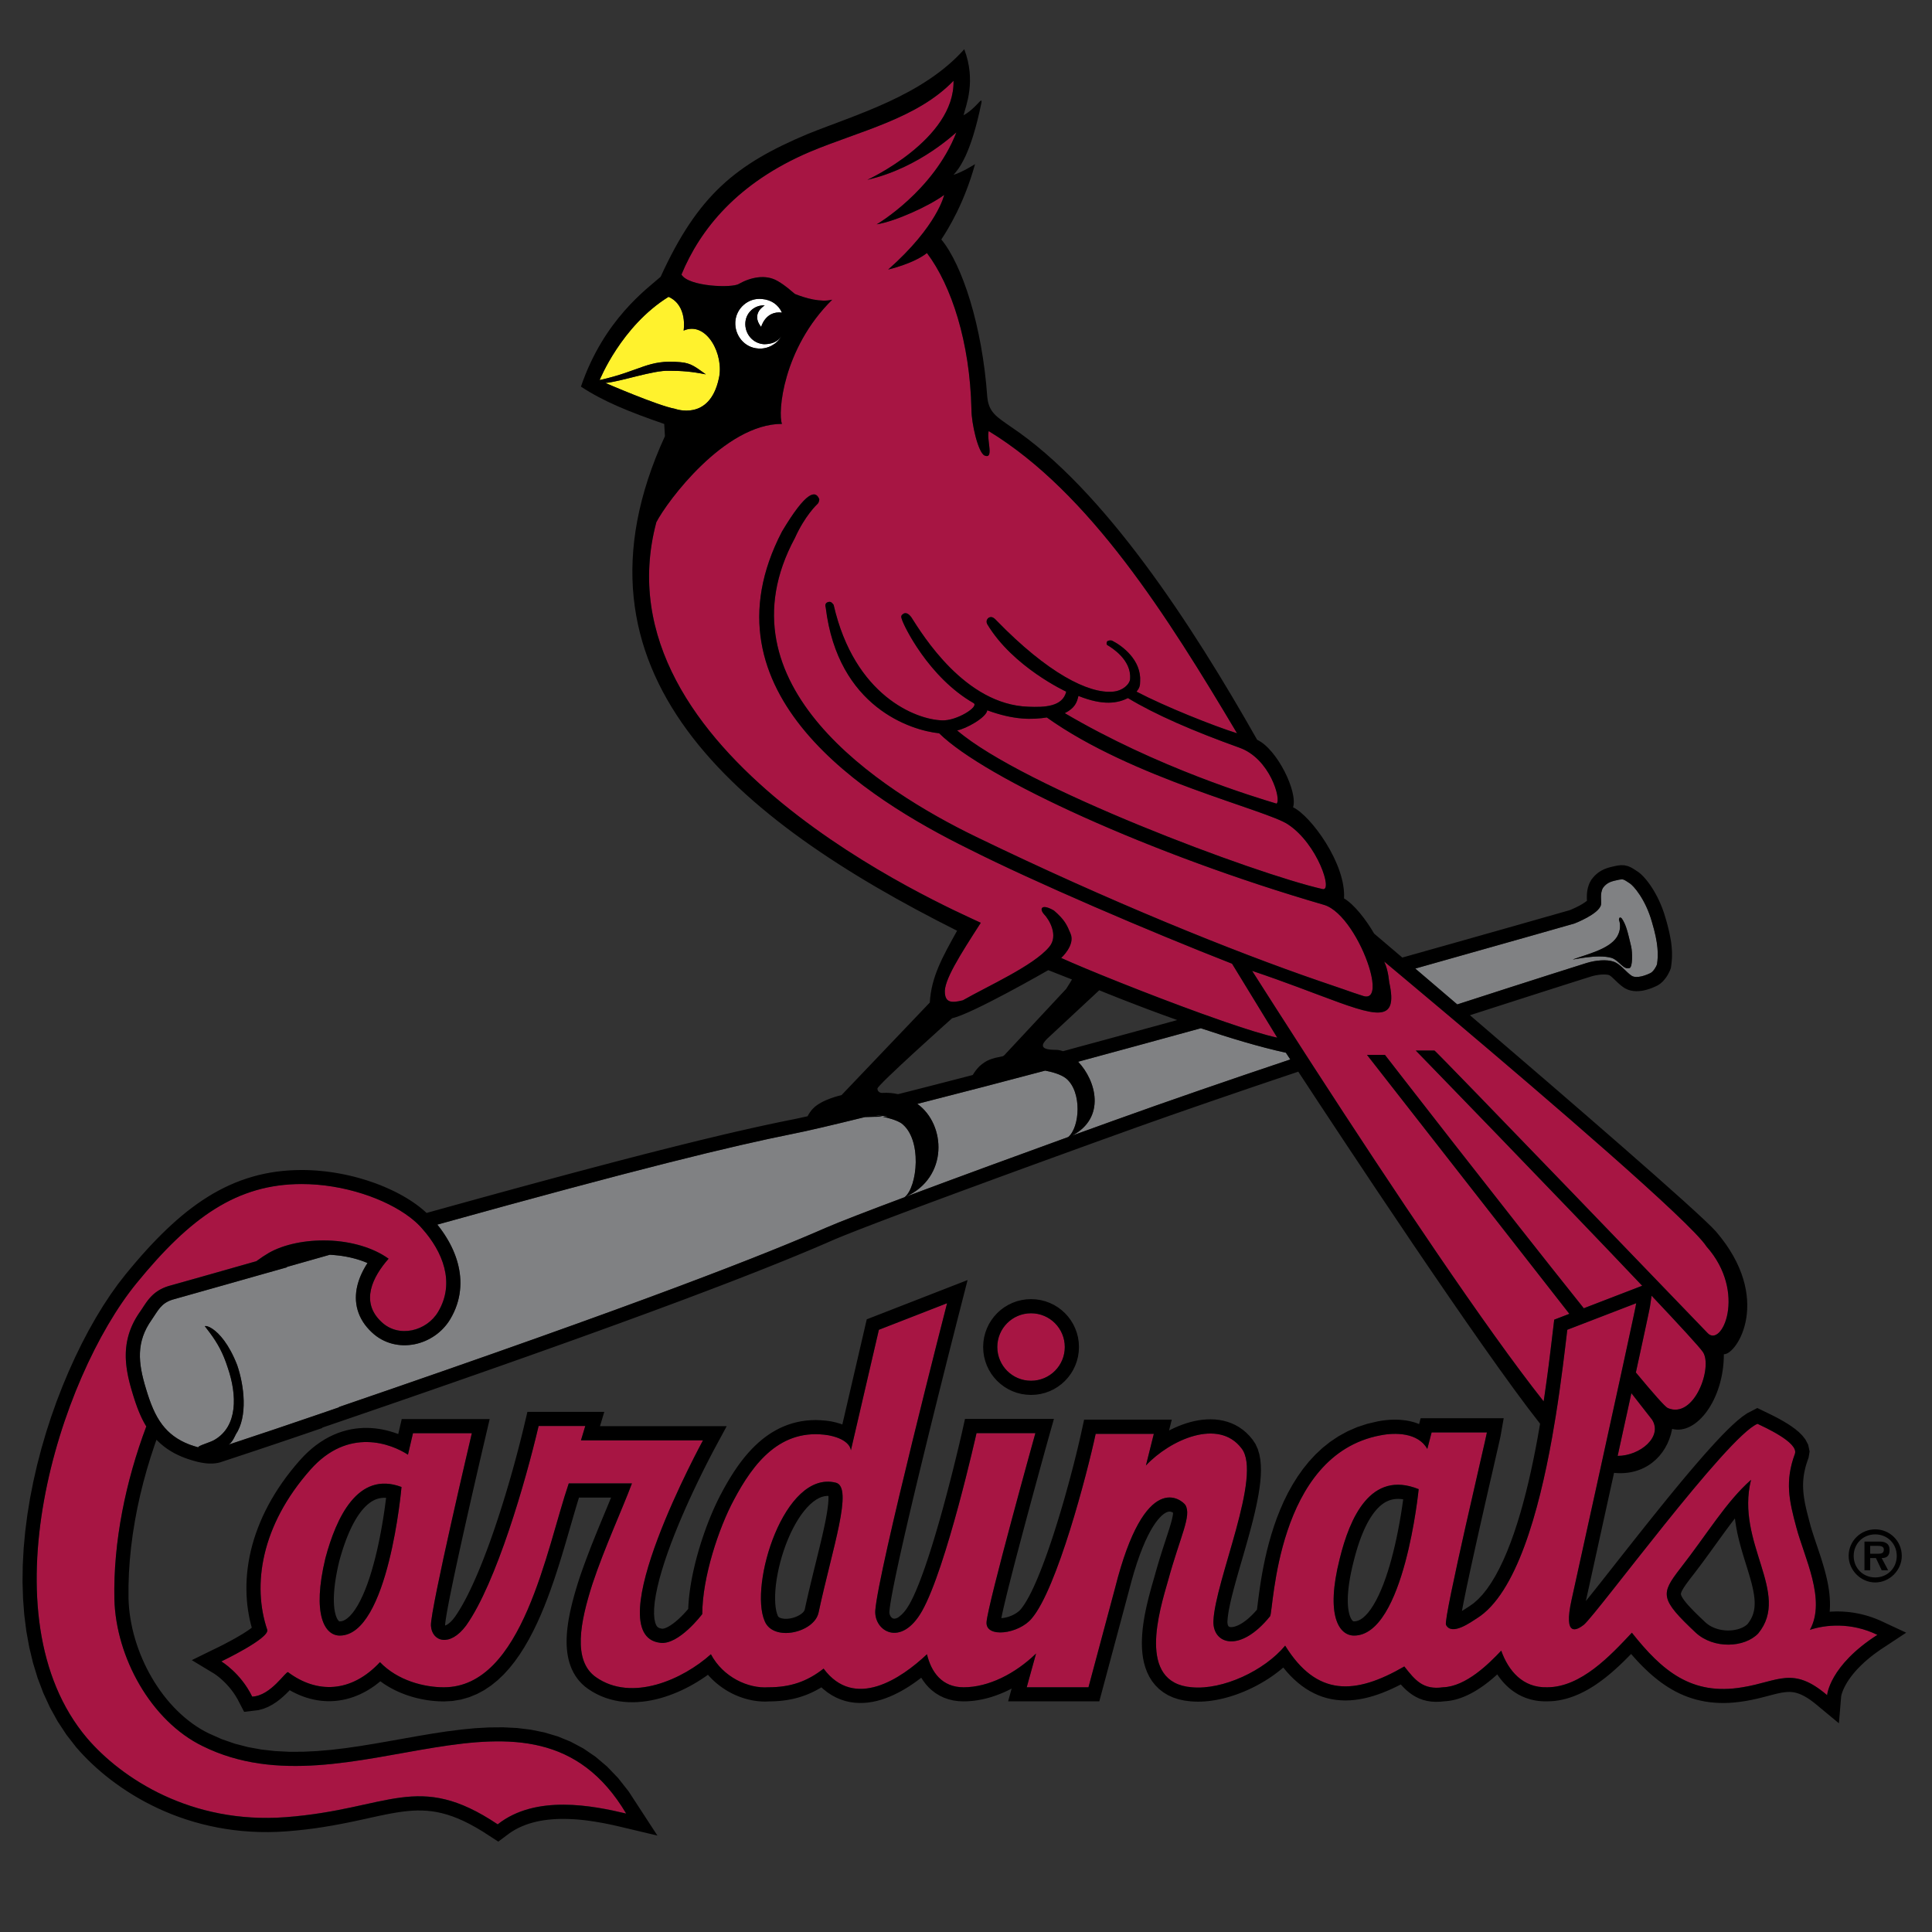 <?xml version="1.0" encoding="utf-8"?>
<!-- Generator: Adobe Illustrator 17.0.0, SVG Export Plug-In . SVG Version: 6.00 Build 0)  -->
<!DOCTYPE svg PUBLIC "-//W3C//DTD SVG 1.1//EN" "http://www.w3.org/Graphics/SVG/1.1/DTD/svg11.dtd">
<svg version="1.1" id="Layer_1" xmlns="http://www.w3.org/2000/svg" xmlns:xlink="http://www.w3.org/1999/xlink" x="0px" y="0px"
	 width="200px" height="200px" viewBox="0 0 200 200" style="enable-background:new 0 0 200 200;" xml:space="preserve">
<rect x="0" y="0" width="200" height="200" fill="#333333" stroke="none"/>
<path id="color5" style="fill:#FFF22D;" d="M69.876,42.32c-1.709-0.296-7.208-2.674-7.208-2.674c1.635-0.15,4.979-1.337,6.613-1.264
	c1.263,0,2.303,0.075,3.79,0.372c-0.966-0.668-1.486-1.188-2.675-1.263c-3.344-0.298-4.013,0.891-8.322,1.857
	c0,0,2.229-5.573,7.133-8.62c2.006,0.892,1.561,3.494,1.561,3.494c2.378-1.041,4.236,2.526,3.642,4.977
	C73.443,43.659,69.876,42.32,69.876,42.32z"/>
<path id="color4" style="fill:#FFFFFF;" d="M76.118,33.329c0.075-1.412,1.338-2.526,2.75-2.378c0.966,0.075,1.709,0.594,2.08,1.412
	c-1.709-0.223-2.155,1.486-2.155,1.486c-1.115-1.411,0.372-2.229,0.372-2.229c-0.966-0.075-1.932,0.669-2.006,1.784
	c-0.075,1.114,0.743,2.155,1.932,2.228c0.743,0,1.412-0.222,1.784-0.816c-0.447,0.816-1.413,1.337-2.378,1.262
	C77.084,36.004,76.044,34.741,76.118,33.329z"/>
<path id="color3" style="fill:#808183;" d="M110.583,117.704c-4.598,1.668-11.377,4.143-16.839,6.19
	c4.445-1.993,4.198-7.479,1.218-9.621c4.664-1.187,9.584-2.472,13.233-3.443c0.58,0.108,1.612,0.356,2.181,0.821
	C112.023,113.035,111.795,116.686,110.583,117.704z M93.284,116.258c-0.522-0.321-1.304-0.534-1.914-0.662
	c-0.456,0.005-1.161,0.01-1.84,0.041c-3.268,0.807-6.003,1.452-7.466,1.736c-6.263,1.253-16.051,3.627-36.793,9.396l0.184,0.23
	l0.208,0.277l0.2,0.283l0.193,0.289l0.185,0.295l0.178,0.301l0.168,0.307l0.159,0.313l0.147,0.318l0.138,0.324l0.127,0.331
	l0.114,0.336l0.1,0.341l0.087,0.345l0.073,0.352l0.058,0.355l0.041,0.36l0.024,0.362l0.007,0.368l-0.013,0.37l-0.031,0.371
	l-0.05,0.373l-0.072,0.373l-0.093,0.374l-0.114,0.37l-0.135,0.371l-0.158,0.367l-0.18,0.364l-0.202,0.36l-0.158,0.251l-0.173,0.242
	l-0.185,0.231l-0.195,0.219l-0.206,0.209l-0.215,0.195l-0.224,0.183l-0.233,0.172l-0.24,0.157l-0.248,0.146l-0.253,0.133
	l-0.259,0.12l-0.265,0.105l-0.271,0.093l-0.274,0.079l-0.28,0.065L42.65,139.2l-0.286,0.034l-0.287,0.02l-0.292,0.005l-0.291-0.015
	l-0.292-0.03l-0.291-0.048l-0.292-0.064l-0.289-0.084l-0.285-0.103l-0.281-0.121l-0.276-0.141l-0.269-0.16l-0.261-0.179l-0.25-0.197
	l-0.232-0.208l-0.256-0.254l-0.239-0.269l-0.218-0.276l-0.195-0.286l-0.173-0.296l-0.149-0.301l-0.125-0.307l-0.102-0.311
	l-0.079-0.314l-0.055-0.314l-0.033-0.313l-0.012-0.311l0.008-0.307l0.025-0.302l0.043-0.296l0.059-0.29l0.072-0.285l0.085-0.276
	l0.096-0.271l0.107-0.265l0.116-0.259l0.124-0.253l0.132-0.247l0.139-0.241l0.146-0.237l0.052-0.079l-0.143-0.061l-0.331-0.131
	l-0.341-0.118l-0.351-0.107l-0.359-0.095l-0.366-0.087l-0.372-0.073l-0.377-0.063l-0.381-0.049l-0.384-0.039l-0.385-0.029
	l-0.118-0.005c-1.437,0.406-2.916,0.826-4.438,1.259l0.008,0.039c-0.83,0.232-1.67,0.47-2.524,0.711
	c-1.044,0.296-2.109,0.598-3.192,0.905c-1.974,0.561-4.012,1.14-6.131,1.731c-1.189,0.372-1.487,1.114-2.155,2.081
	c-1.635,2.305-1.412,4.459-0.594,7.134c0.226,0.76,0.465,1.462,0.748,2.104c0.261,0.591,0.562,1.131,0.928,1.614
	c0.674,0.889,1.568,1.591,2.857,2.079c0.294,0.104,0.594,0.202,0.89,0.283c-0.134-0.156,1.277-0.514,1.711-0.804
	c2.377-1.413,2.303-4.607,1.337-7.432c-0.496-1.549-1.048-2.532-1.863-3.636c-0.162-0.218-0.33-0.44-0.515-0.674
	c0.107-0.054,0.402,0.012,0.795,0.277c0.692,0.466,1.696,1.555,2.549,3.735c0.743,2.154,1.114,5.35-0.149,7.208
	c0,0-0.358,0.855-0.723,1.027c-0.007,0.004-0.013,0.011-0.02,0.014c0,0.001-0.001,0.002-0.001,0.003
	c3.324-1.097,6.448-2.15,9.398-3.164c0.688-0.235,1.377-0.472,2.047-0.704l-0.007-0.031c31.967-10.953,44.493-15.963,50.389-18.547
	c1.345-0.589,4.44-1.779,8.16-3.174C94.977,122.898,95.508,117.876,93.284,116.258z M90.46,115.44c0,0,0.393,0.048,0.91,0.155
	C92.106,115.588,92.192,115.576,90.46,115.44z M124.31,106.442c-3.968,1.092-8.008,2.196-12.003,3.276
	c-0.212,0.059-0.45,0.124-0.7,0.192c1.868,1.966,2.888,5.776-0.596,7.638c1.912-0.693,3.408-1.232,4.194-1.515
	c5.681-2.048,12.093-4.253,18.364-6.359c-0.296-0.451-0.457-0.698-0.457-0.698C130.397,108.388,127.259,107.437,124.31,106.442z
	 M171.532,99.836c-0.075,0.222-0.371,0.743-0.67,0.891c-0.444,0.223-1.411,0.595-1.932,0.297c-0.594-0.371-1.189-1.263-1.932-1.486
	c-0.668-0.223-1.784-0.148-2.749,0.148c0,0-5.517,1.735-13.395,4.29c-1.615-1.382-3.09-2.641-4.346-3.712
	c9.776-2.748,16.476-4.665,16.476-4.665s2.527-0.966,2.75-1.932c0.074-0.371-0.15-1.188,0.223-1.784
	c0.447-0.594,0.966-0.668,1.636-0.817c0.445-0.073,0.445-0.073,1.113,0.372c0.372,0.223,1.636,1.635,2.304,4.014
	C171.681,97.681,171.681,98.87,171.532,99.836z M168.855,97.979c-0.371-1.561-0.519-2.231-0.965-2.898
	c-0.297-0.298-0.297,0.148-0.297,0.148s0.371,0.817-0.224,1.783c-0.817,1.263-3.12,1.784-4.533,2.303
	c-0.072,0.075,2.526-0.594,4.013-0.148c0.817,0.296,1.189,1.262,1.857,1.04C169.006,100.059,169.006,98.648,168.855,97.979z"/>
<path id="color2" style="fill:#A71543;" d="M116.767,72.267c2.822,1.709,6.761,3.419,11.518,5.127
	c3.194,1.116,4.383,5.424,3.864,5.796c-2.23-0.668-12.336-3.714-21.922-9.363c1.04-0.519,1.264-1.114,1.411-1.783
	C114.238,73.085,115.726,72.787,116.767,72.267z M102.2,73.531c-0.074,0.743-2.229,1.932-3.12,2.08
	c6.836,5.871,30.913,14.862,37.824,16.422c1.113,0.298-0.521-4.681-3.567-6.688c-2.155-1.486-16.124-4.755-24.968-11.072
	C106.883,74.497,105.025,74.57,102.2,73.531z M101.531,95.526c-2.154,3.343-3.863,6.02-3.714,7.281
	c0.074,0.966,0.669,1.041,1.858,0.743c2.601-1.486,7.282-3.565,8.917-5.498c1.039-1.188,0-2.899-0.521-3.418
	c-0.52-0.595-0.223-1.114,1.04-0.372c1.115,0.966,1.338,1.485,1.709,2.378c0.521,1.189-0.966,2.526-0.966,2.526
	c2.559,1.162,8.987,3.751,14.496,5.745c0.831,0.3,1.642,0.587,2.415,0.854c2.289,0.79,4.251,1.4,5.455,1.65l-1.651-2.701
	l-0.795-1.301l-2.233-3.652c-8.547-3.344-20.511-8.472-27.272-11.889C89.717,82.67,72.254,71.747,80.948,55.027
	c2.526-4.235,3.493-4.31,3.865-3.344c0,0.149-0.075,0.373-0.149,0.447c-0.148,0.148-1.337,1.263-2.378,3.567
	c-8.174,15.16,8.769,26.083,18.727,30.913c13.827,6.701,26.689,11.891,35.52,14.927c0.375,0.128,0.754,0.26,1.114,0.381
	c0.467,0.154,0.907,0.308,1.335,0.457c0.797,0.278,1.527,0.538,2.156,0.732c0.826,0.252,1.07-0.459,0.917-1.59
	c-0.059-0.427-0.174-0.912-0.336-1.429c-0.799-2.556-2.744-5.863-4.668-6.419c-17.907-5.202-35.073-13.078-39.829-17.759
	c-2.898-0.298-10.478-2.676-11.741-13.005c-0.075-0.223-0.075-0.52,0.297-0.594c0.297-0.075,0.446,0.223,0.52,0.298
	c2.155,9.437,8.546,11.889,11.221,11.962c1.486,0.075,3.864-1.412,3.271-1.783c-4.683-2.675-7.284-8.099-7.432-8.693
	c-0.148-0.372,0-0.446,0.223-0.595c0.223-0.075,0.446,0,0.743,0.371c1.188,1.859,5.573,9.066,12.113,9.288
	c1.707,0.075,3.565,0,3.938-1.559c0,0-5.5-2.526-8.176-6.984c-0.074-0.149-0.148-0.446,0.15-0.669
	c0.371-0.223,0.669,0.149,0.817,0.296c5.275,5.426,9.511,7.581,12.038,7.357c1.039-0.075,1.781-0.817,1.781-1.337
	c0.15-1.933-1.856-3.196-2.377-3.494c-0.073-0.073-0.073-0.222,0-0.371c0.074-0.074,0.298-0.149,0.521-0.074
	c1.04,0.52,3.047,2.005,2.897,4.235c0,0.446-0.073,0.669-0.371,1.041c2.973,1.559,8.025,3.566,10.404,4.31
	c-7.208-12.112-15.234-24.896-25.711-31.285c-0.225,0.967,0.594,2.972-0.447,2.526c-0.668-0.372-1.337-3.344-1.337-4.755
	c-0.149-6.985-2.081-12.855-4.607-16.201c-1.412,1.116-4.013,1.71-4.013,1.71c5.127-4.533,5.795-7.728,5.795-7.728
	c-1.486,1.115-5.052,2.75-6.984,3.047c0,0,5.871-3.419,8.249-9.512c0-0.074-3.715,3.642-9.215,4.904c0,0,9.066-4.16,8.919-10.254
	c-3.791,3.938-9.735,5.201-14.863,7.356c-7.505,3.196-11.37,8.025-13.301,12.706c0.743,1.264,5.276,1.412,5.944,0.966
	c1.189-0.668,2.75-1.039,4.014-0.296c0.892,0.519,1.411,1.039,1.783,1.337c1.115,0.445,2.676,0.892,3.865,0.595
	c-5.128,5.053-5.647,11.741-5.202,12.855c-5.944,0-11.89,8.025-13.004,10.181C61.554,78.064,97.891,93.816,101.531,95.526z
	 M136.615,103.034c-0.722-0.271-1.496-0.563-2.327-0.872c-1.398-0.519-2.952-1.082-4.667-1.658c0.518,0.814,1.053,1.654,1.6,2.509
	c0.272,0.426,0.547,0.856,0.826,1.291c1,1.564,2.041,3.183,3.11,4.839c0.271,0.421,0.545,0.844,0.82,1.27
	c8.207,12.679,17.852,27.12,23.821,34.656l0.095-0.635l0.146-1.027l0.138-0.992l0.125-0.95l0.114-0.905l0.105-0.855l0.097-0.802
	l0.088-0.74l0.186-1.552l1.567-0.604l-20.949-26.808h1.858c0,0,11.939,15.418,20.585,26.231l6.046-2.329
	c-8.744-9.23-23.436-24.347-23.436-24.347h1.932c0-0.149,28.237,29.203,28.237,29.203c1.487,1.709,4.161-4.161-0.074-8.918
	c-1.636-2.556-16.809-15.555-26.121-23.42c-0.455-0.384-0.895-0.754-1.318-1.111c-1.867-1.574-3.418-2.874-4.465-3.75
	c-0.698-0.583-1.174-0.98-1.364-1.139c-0.063-0.052-0.097-0.08-0.097-0.08c0.015,0.03,0.024,0.065,0.039,0.096
	c0.188,0.41,0.314,0.905,0.396,1.411c0.036,0.218,0.065,0.435,0.087,0.647C144.767,106.003,142.513,105.254,136.615,103.034z
	 M106.733,135.95c-1.933,0-3.492,1.561-3.492,3.493c0,1.932,1.56,3.491,3.492,3.491s3.493-1.56,3.493-3.491
	C110.227,137.512,108.666,135.95,106.733,135.95z M172.646,145.76c2.749,1.188,4.681-4.235,3.64-5.798
	c-0.355-0.523-2.423-2.77-5.314-5.833l-0.163,1.116l-0.059,0.297l-0.087,0.425l-0.12,0.566l-0.148,0.696l-0.176,0.82l-0.201,0.933
	l-0.224,1.033l-0.244,1.122l-0.204,0.941C171.143,144.245,172.366,145.633,172.646,145.76z M194.344,169.241
	c-4.978,3.193-5.201,6.242-5.201,6.242c-3.566-3.049-5.052-1.412-8.768-0.817c-5.276,0.892-8.323-1.71-11.444-5.648
	c-2.228,2.379-5.276,5.648-8.768,5.648c-2.527,0.074-4.014-1.71-4.757-3.791c-1.263,1.339-3.641,3.717-6.019,3.791
	c-2.08,0.297-2.898-0.743-4.012-2.155c-5.129,2.973-9.066,3.121-12.337-2.155c-2.153,2.601-6.466,4.607-9.66,4.311
	c-5.722-0.447-3.343-7.951-2.453-11.073c1.264-4.607,2.453-6.687,1.784-7.802c-0.371-0.52-4.161-3.79-7.283,8.619l-2.748,10.256
	h-6.391l0.966-3.493c-2.155,2.081-4.903,3.493-7.505,3.493c-2.229,0-3.344-1.561-3.789-3.42c-2.675,2.528-7.505,5.797-10.701,1.487
	c-1.709,1.338-3.418,1.933-5.722,1.933c-2.08,0.148-4.681-1.041-5.944-3.42c-2.898,2.602-8.174,4.979-11.89,2.379
	c-2.452-1.709-1.635-5.722-0.372-9.659c1.263-3.791,3.121-7.804,4.087-10.404h-6.54c-2.304,6.762-4.756,21.104-12.929,21.104
	c-2.007,0-4.757-0.668-6.614-2.602c-2.973,3.195-6.539,3.27-9.512,1.04c-0.223-0.148-1.783,2.453-3.715,2.527
	c-1.189-2.452-3.194-3.642-3.194-3.642s4.978-2.378,4.755-3.268c-1.561-4.607-0.668-10.776,4.459-16.572
	c3.938-4.458,8.397-2.675,10.106-1.561l0.52-2.229h6.093c0,0-4.31,18.279-4.235,19.915c0.074,1.634,1.932,2.303,3.641,0
	c3.121-4.385,6.167-14.937,7.505-20.659h4.831l-0.447,1.487h12.633c0,0-10.997,20.138-4.458,20.955
	c1.932,0.297,4.384-2.973,4.384-2.973c0-3.79,1.71-8.917,3.27-11.815c2.006-3.79,4.83-7.504,9.809-6.688
	c2.304,0.446,2.304,1.561,2.304,1.561l2.898-12.484l7.06-2.749c0,0-7.134,27.718-7.431,31.805c-0.148,2.154,2.675,3.863,4.831,0.073
	c2.527-4.458,5.647-18.428,5.647-18.428h6.094c0,0-4.904,17.61-5.054,19.543c-0.148,1.709,3.345,1.264,4.683-0.371
	c2.601-3.047,5.722-14.936,6.612-19.099h6.02l-0.816,3.27c2.525-2.674,7.505-4.903,9.884-1.782
	c2.228,2.749-2.752,13.747-2.899,17.908c-0.074,2.378,2.749,3.344,5.87-0.52c0.371-0.595,0.597-16.721,11.444-18.727
	c1.485-0.297,3.863-0.297,4.829,1.412l0.446-1.709h5.723c0,0.223-4.533,19.319-4.237,19.915c0.596,1.188,2.602-0.298,3.196-0.669
	c4.083-2.535,6.416-11.057,7.788-18.715c0.134-0.748,0.259-1.487,0.375-2.213c0.578-3.605,0.949-6.849,1.199-8.945l1.16-0.447
	l1.512-0.583l4.463-1.719c0.02,0-0.48,2.342-1.217,5.73c-0.143,0.657-0.294,1.354-0.452,2.081c-0.514,2.356-1.099,5.028-1.683,7.693
	c-0.128,0.585-0.256,1.169-0.383,1.75c-1.533,6.985-2.953,13.435-2.953,13.435c-0.892,4.013,0.594,3.122,1.263,2.602
	c1.411-1.189,14.862-19.544,17.983-20.806c0.593,0.296,4.309,1.932,3.864,3.12c-1.042,2.823-0.595,4.83,0.148,7.579
	c0.818,3.121,3.121,7.505,1.413,10.627C188.921,168.201,191.595,167.903,194.344,169.241z M41.564,153.933
	c-4.532-1.708-6.762,3.196-7.876,7.358c-1.412,5.868-0.074,8.024,1.486,8.024C40.227,169.315,41.564,153.933,41.564,153.933z
	 M86.521,153.486c-5.35-1.337-8.991,10.628-7.356,14.343c0.892,2.155,5.127,1.189,5.573-0.892
	C86.15,160.323,88.379,153.933,86.521,153.486z M146.861,154.156c-4.98-2.007-7.135,2.973-8.176,7.207
	c-1.485,5.871-0.073,7.952,1.487,7.952C145.376,169.315,146.861,154.156,146.861,154.156z M181.267,153.19
	c-2.602,2.304-4.459,5.499-7.356,9.214c-2.006,2.6-2.082,3.121,1.634,6.613c1.859,1.709,5.053,1.561,6.467,0.075
	C185.427,164.931,179.633,159.729,181.267,153.19z M20.981,180.759c-5.351-2.602-8.992-9.214-9.14-15.233
	c-0.122-5.937,1.178-12.205,3.302-17.867l-0.124-0.209l-0.131-0.235l-0.125-0.241l-0.118-0.241l-0.112-0.244l-0.107-0.247
	l-0.103-0.251l-0.098-0.252l-0.093-0.255l-0.091-0.258l-0.087-0.26l-0.085-0.264l-0.083-0.263l-0.08-0.264l-0.077-0.258
	l-0.076-0.263l-0.072-0.261l-0.069-0.262l-0.063-0.261l-0.06-0.257l-0.054-0.261l-0.049-0.261l-0.044-0.263l-0.038-0.26
	l-0.031-0.262l-0.025-0.264l-0.018-0.262l-0.011-0.265l-0.001-0.266l0.006-0.266l0.015-0.268l0.024-0.266l0.035-0.268l0.043-0.268
	l0.055-0.267l0.064-0.268l0.075-0.267l0.086-0.266l0.098-0.266l0.107-0.264l0.121-0.264l0.129-0.261l0.142-0.259l0.153-0.258
	l0.163-0.256l0.16-0.232l0.115-0.169l0.107-0.161l0.109-0.167l0.112-0.17l0.12-0.176l0.128-0.182l0.141-0.187l0.157-0.189
	l0.174-0.189l0.193-0.188l0.216-0.182l0.236-0.17l0.255-0.157l0.273-0.14l0.288-0.122l0.299-0.104l0.003-0.001l0.024-0.007
	l0.493-0.138l0.468-0.131l0.467-0.131l0.464-0.131l0.462-0.131l0.46-0.129l0.456-0.129l0.455-0.129l0.901-0.254l0.448-0.128
	l0.445-0.126l0.443-0.126l0.441-0.125l0.438-0.126l0.437-0.123l0.434-0.124l0.433-0.122l0.43-0.123l0.428-0.121l0.086-0.024
	c0.024-0.019,0.049-0.036,0.074-0.054c0.403-0.293,0.806-0.565,1.208-0.801c1.572-0.897,3.842-1.361,6.144-1.288
	c1.173,0.037,2.352,0.217,3.454,0.548c1.029,0.308,1.992,0.747,2.811,1.336c-1.635,1.856-2.973,4.457-0.743,6.538
	c1.783,1.71,4.681,0.966,5.871-1.039c1.795-3.018,0.464-6.241-1.642-8.602c-0.072-0.08-0.143-0.163-0.216-0.242
	c-0.298-0.317-0.649-0.627-1.041-0.928c-2.54-1.95-6.906-3.457-11.22-3.457c-6.688,0-11.519,3.419-17.091,10.255
	c-8.026,9.81-15.829,34.48-5.128,47.112c3.567,4.161,10.775,8.918,20.583,8.174c10.701-0.816,13.599-4.83,21.922,0.744
	c3.938-3.121,9.883-1.932,13.302-1.116C55.014,171.246,36.288,188.339,20.981,180.759z M168.725,144.933l-0.299,1.37l-0.309,1.402
	l-0.311,1.426l-0.314,1.438l-0.032,0.145c2.34-0.008,4.703-2.006,3.552-3.766l-2.131-2.728L168.725,144.933z"/>
<path id="color1" d="M86.521,153.486c-5.35-1.337-8.991,10.628-7.356,14.343c0.892,2.155,5.127,1.189,5.573-0.892
	C86.15,160.323,88.379,153.933,86.521,153.486z M85.753,155.386l-0.023,0.296l-0.038,0.33l-0.05,0.36l-0.062,0.389l-0.074,0.413
	l-0.086,0.437l-0.095,0.456l-0.105,0.479l-0.112,0.496l-0.121,0.515l-0.126,0.528l-0.133,0.545l-0.136,0.559l-0.141,0.571
	l-0.143,0.581l-0.145,0.592l-0.146,0.601l-0.146,0.607l-0.146,0.615l-0.143,0.621l-0.141,0.625l-0.128,0.587l-0.02,0.075
	l-0.016,0.038l-0.024,0.047l-0.036,0.056l-0.049,0.063l-0.064,0.067l-0.079,0.072l-0.092,0.073l-0.106,0.072l-0.118,0.07
	l-0.128,0.068l-0.137,0.061l-0.145,0.058l-0.149,0.049l-0.152,0.042l-0.153,0.033l-0.152,0.023l-0.15,0.017l-0.145,0.006
	l-0.138-0.001l-0.128-0.01l-0.117-0.017l-0.104-0.023l-0.09-0.025l-0.074-0.029l-0.06-0.029l-0.047-0.031l-0.035-0.025l-0.025-0.025
	l-0.021-0.026l-0.02-0.03l-0.026-0.052l-0.087-0.237l-0.073-0.284l-0.059-0.346l-0.039-0.398l-0.018-0.444l0.006-0.482l0.03-0.515
	l0.054-0.541l0.079-0.563l0.103-0.578l0.124-0.59l0.148-0.596l0.169-0.599l0.189-0.592l0.209-0.587l0.228-0.575l0.245-0.558
	l0.262-0.536l0.276-0.509l0.288-0.48l0.299-0.444l0.308-0.406l0.313-0.363l0.313-0.314l0.312-0.265l0.304-0.215l0.294-0.164
	l0.281-0.115l0.271-0.072l0.265-0.031l0.15,0.004l0.004,0.049l0.002,0.22L85.753,155.386z M194.69,167.785l-0.298-0.128
	l-0.295-0.118l-0.294-0.108l-0.294-0.099l-0.292-0.088l-0.29-0.08l-0.288-0.069l-0.284-0.062l-0.282-0.054l-0.281-0.046
	l-0.277-0.036l-0.274-0.03l-0.27-0.022l-0.268-0.016l-0.264-0.009l-0.257-0.005l-0.256,0.005l-0.251,0.009l-0.244,0.013
	l-0.026,0.003l0.021-0.237l0.015-0.406l-0.005-0.402l-0.021-0.4l-0.033-0.399l-0.051-0.394l-0.061-0.393l-0.072-0.388l-0.083-0.386
	l-0.091-0.383l-0.097-0.378l-0.104-0.374l-0.108-0.37l-0.111-0.364l-0.113-0.361l-0.117-0.353l-0.116-0.348l-0.114-0.343
	l-0.115-0.337l-0.109-0.328l-0.108-0.321l-0.102-0.311l-0.097-0.303l-0.09-0.291l-0.082-0.281l-0.076-0.28l-0.068-0.252
	l-0.064-0.246l-0.063-0.24l-0.06-0.235l-0.058-0.23l-0.054-0.227l-0.05-0.218l-0.047-0.217l-0.045-0.213l-0.039-0.208l-0.034-0.203
	l-0.032-0.201l-0.027-0.2l-0.022-0.194l-0.018-0.194l-0.014-0.19l-0.01-0.191l-0.006-0.189v-0.188l0.006-0.188l0.009-0.189
	l0.016-0.191l0.02-0.19l0.026-0.196l0.032-0.198l0.039-0.2l0.045-0.203l0.05-0.209l0.058-0.214l0.067-0.218l0.074-0.224l0.132-0.373
	l0.101-0.632l-0.148-0.697l-0.284-0.54l-0.332-0.422l-0.357-0.353l-0.376-0.31l-0.39-0.284l-0.4-0.263l-0.4-0.241l-0.393-0.223
	l-0.38-0.203l-0.353-0.181l-0.316-0.157l-0.27-0.129l-0.208-0.101l-0.804-0.39l-1.056,0.548l-0.501,0.347l-0.503,0.407l-0.526,0.473
	l-0.558,0.537l-0.588,0.599l-0.617,0.657l-0.645,0.71l-0.672,0.755l-0.69,0.797l-0.712,0.833l-0.724,0.863l-0.734,0.887
	l-0.741,0.903l-0.742,0.917l-0.741,0.921l-0.736,0.919l-0.727,0.914l-0.713,0.899l-0.694,0.879l-0.675,0.854l-0.646,0.822
	l-0.617,0.783l-0.582,0.739l-0.543,0.686l-0.502,0.628l-0.453,0.564l-0.112,0.138l0.036-0.162l0.09-0.414l0.123-0.561l0.154-0.695
	l0.181-0.818l0.204-0.931l0.227-1.033l0.247-1.122l0.263-1.2l0.279-1.268l0.291-1.325l0.3-1.369l0.31-1.402l0.212-0.967
	c3.079,0.319,5.462-1.613,6.017-4.551c2.526,0.669,5.351-3.047,5.351-7.729c1.336,0.074,5.126-5.796-0.818-12.707
	c-1.798-2.034-15.641-13.976-25.465-22.386l0.71-0.23l1.581-0.509l1.495-0.481l1.401-0.45l1.302-0.417l1.192-0.382l1.08-0.345
	l0.958-0.306l0.83-0.263l0.693-0.22l0.552-0.175l0.649-0.204l0.067-0.021l0.148-0.044l0.144-0.037l0.142-0.031l0.147-0.029
	l0.145-0.023l0.143-0.02l0.141-0.014l0.137-0.01l0.131-0.006h0.122l0.113,0.003l0.104,0.007l0.087,0.01l0.07,0.013l0.055,0.013
	l0.044,0.013l0.032,0.009l0.015,0.008l0.038,0.021l0.054,0.036l0.068,0.051l0.077,0.064l0.092,0.08l0.098,0.092l0.105,0.099
	l0.115,0.11l0.121,0.117l0.132,0.125l0.142,0.126l0.154,0.132l0.176,0.134l0.241,0.164l0.306,0.144l0.299,0.089l0.283,0.049
	l0.264,0.017l0.248-0.004l0.229-0.022l0.215-0.031l0.205-0.043l0.195-0.05l0.183-0.053l0.174-0.058l0.163-0.059l0.153-0.063
	l0.144-0.06l0.131-0.06l0.188-0.091l0.289-0.188l0.26-0.235l0.196-0.227l0.161-0.216l0.135-0.211l0.112-0.204l0.1-0.204l0.122-0.309
	l0.053-0.376l0.026-0.231l0.021-0.241l0.015-0.254l0.003-0.265l-0.002-0.276l-0.014-0.288l-0.023-0.301l-0.034-0.314l-0.046-0.326
	L172.9,97l-0.069-0.358l-0.085-0.374l-0.096-0.392l-0.11-0.412l-0.124-0.43l-0.144-0.472l-0.164-0.467l-0.174-0.442l-0.185-0.417
	l-0.189-0.39l-0.196-0.365l-0.195-0.337l-0.197-0.311l-0.196-0.286l-0.191-0.26l-0.186-0.233l-0.181-0.21l-0.177-0.186l-0.175-0.169
	l-0.186-0.157l-0.148-0.104l-0.249-0.165l-0.216-0.138l-0.24-0.136l-0.306-0.131l-0.367-0.083l-0.345-0.013l-0.259,0.028
	l-0.232,0.036l-0.163,0.036l-0.124,0.028l-0.13,0.029l-0.139,0.033l-0.147,0.039l-0.153,0.044l-0.162,0.054l-0.17,0.065
	l-0.178,0.079l-0.178,0.093l-0.18,0.108l-0.177,0.126l-0.171,0.142l-0.164,0.155l-0.154,0.168l-0.191,0.24l-0.162,0.29l-0.105,0.249
	l-0.077,0.242l-0.054,0.231l-0.036,0.218l-0.021,0.202l-0.01,0.187l-0.002,0.172l0.001,0.156l0.006,0.137l0.003,0.095l-0.019,0.016
	l-0.13,0.104l-0.168,0.113l-0.191,0.12l-0.203,0.116l-0.207,0.11l-0.206,0.103l-0.19,0.09l-0.173,0.078l-0.145,0.063l-0.108,0.045
	l-0.027,0.011l-0.006,0.003l-0.225,0.064l-0.368,0.105l-1.143,0.327l-0.769,0.217l-0.891,0.254l-1.007,0.286l-1.12,0.319
	l-1.229,0.348l-1.332,0.376l-1.427,0.405l-1.52,0.43l-1.605,0.453l-1.69,0.475l-1.765,0.498l-1.251,0.351
	c-1.812-1.544-2.914-2.479-2.914-2.479c-0.817-1.412-2.08-3.047-3.12-3.642c0.223-3.567-3.418-8.545-5.276-9.436
	c0.521-1.562-1.636-6.02-3.715-6.986c-6.689-11.814-15.828-25.935-25.488-32.398c-1.485-1.041-2.303-1.487-2.453-3.121
	c-0.52-7.358-2.6-13.673-4.755-16.274c0.743-1.116,2.378-3.79,3.493-7.802c0,0-1.263,0.817-2.229,1.114
	c0.519-0.595,1.782-2.007,2.897-7.506c0.074-0.668-0.521,0.594-1.858,1.337c0.223-0.966,1.337-3.493,0.074-6.836
	c-4.31,4.831-11.22,6.763-16.199,8.77c-7.431,3.121-11.37,6.315-15.234,14.787c-1.337,1.189-5.871,4.385-8.249,11.37
	c2.378,1.561,4.979,2.602,8.62,3.864c0,0,0.075,1.189,0.075,1.264c-11.22,24.447,7.282,39.681,30.244,51.198
	c-1.486,2.676-2.675,4.757-2.824,7.431l-9.14,9.586c0,0-2.081,0.446-2.973,1.413c-0.204,0.203-0.384,0.484-0.54,0.774l-0.099,0.022
	l-0.655,0.144l-0.576,0.123l-0.502,0.101l-0.825,0.167l-0.87,0.182l-0.916,0.195l-0.964,0.212l-1.015,0.228l-1.071,0.244
	l-1.13,0.263l-1.192,0.284l-1.257,0.303l-1.327,0.326l-1.399,0.348l-1.476,0.371l-1.555,0.397l-1.638,0.422l-1.726,0.451
	l-1.815,0.479l-1.908,0.505l-2.006,0.538l-2.106,0.568l-2.21,0.6l-2.318,0.634l-2.43,0.668l-2.542,0.703l-1.915,0.532l-0.131-0.123
	l-0.29-0.252l-0.303-0.245l-0.316-0.24l-0.33-0.233l-0.34-0.225l-0.352-0.22l-0.364-0.213l-0.375-0.206l-0.386-0.202l-0.396-0.192
	l-0.404-0.187l-0.415-0.18l-0.422-0.173l-0.431-0.163l-0.439-0.157l-0.447-0.149l-0.454-0.14l-0.46-0.132l-0.466-0.125l-0.473-0.113
	l-0.478-0.106l-0.481-0.094l-0.485-0.085l-0.491-0.076l-0.493-0.064l-0.497-0.052l-0.499-0.044l-0.501-0.029l-0.502-0.019
	l-0.505-0.007l-0.666,0.012l-0.661,0.031l-0.652,0.056l-0.643,0.074l-0.634,0.099l-0.627,0.121l-0.619,0.141l-0.61,0.165
	l-0.603,0.187l-0.595,0.207l-0.588,0.229l-0.581,0.251l-0.574,0.272l-0.567,0.292l-0.562,0.314l-0.555,0.335l-0.548,0.354
	l-0.545,0.373l-0.539,0.397l-0.537,0.412l-0.531,0.434l-0.53,0.453l-0.527,0.474l-0.525,0.491l-0.523,0.511l-0.524,0.53
	l-0.523,0.549l-0.524,0.568l-0.525,0.587l-0.526,0.607l-0.528,0.625l-0.539,0.653l-0.782,1l-0.78,1.094l-0.768,1.167l-0.753,1.237
	l-0.736,1.301l-0.715,1.363l-0.692,1.42l-0.666,1.473l-0.636,1.518L5.87,145.05l-0.568,1.601l-0.529,1.635l-0.485,1.662
	l-0.441,1.688l-0.391,1.708l-0.339,1.723l-0.283,1.734l-0.224,1.74l-0.16,1.74l-0.094,1.739l-0.023,1.731l0.052,1.719l0.129,1.701
	l0.212,1.68l0.299,1.654l0.389,1.624l0.484,1.585l0.585,1.544l0.689,1.495l0.795,1.441l0.908,1.382l1.013,1.3l0.387,0.439
	l0.393,0.423l0.413,0.422l0.435,0.421l0.457,0.421l0.477,0.417l0.498,0.413l0.52,0.408l0.54,0.402l0.56,0.395l0.58,0.387
	l0.601,0.379l0.621,0.367l0.64,0.355l0.661,0.342l0.68,0.329l0.7,0.313l0.719,0.298l0.737,0.278l0.756,0.26l0.775,0.24l0.794,0.22
	l0.811,0.197l0.83,0.173l0.846,0.148l0.864,0.124l0.881,0.096l0.897,0.067l0.915,0.039l0.929,0.008l0.946-0.024l0.957-0.057
	l1.018-0.089l0.968-0.105l0.925-0.119l0.885-0.133l0.846-0.141l0.809-0.148l0.774-0.151l0.742-0.153l0.71-0.153l0.681-0.149
	l0.654-0.144l0.628-0.135l0.604-0.124l0.583-0.112l0.563-0.096l0.546-0.08l0.532-0.062l0.518-0.042l0.509-0.02l0.504,0.004
	l0.501,0.027l0.503,0.053l0.509,0.082l0.521,0.113l0.535,0.146l0.554,0.184l0.575,0.223l0.601,0.267l0.628,0.313l0.658,0.362
	l0.69,0.413l1.6,1.036l1.158-0.866l0.318-0.211l0.328-0.192l0.337-0.175l0.348-0.156l0.355-0.142l0.365-0.125l0.372-0.108
	l0.382-0.096l0.388-0.079l0.395-0.066l0.399-0.051l0.404-0.04l0.409-0.026l0.411-0.017l0.413-0.002l0.415,0.007l0.414,0.017
	l0.413,0.025l0.412,0.033l0.408,0.043l0.406,0.049l0.399,0.057l0.395,0.06l0.389,0.066l0.381,0.068l0.373,0.072l0.364,0.074
	l0.355,0.076l0.344,0.078l0.332,0.077l3.891,0.925l-2.983-4.578l-1.08-1.372l-1.144-1.193l-1.206-1.022l-1.26-0.858l-1.309-0.698
	l-1.348-0.549l-1.38-0.41l-1.403-0.284l-1.422-0.172l-1.438-0.073l-1.45,0.013l-1.461,0.081l-1.471,0.145l-1.479,0.189l-1.486,0.227
	l-1.492,0.251l-1.496,0.265l-1.497,0.267l-1.497,0.261l-1.495,0.243l-1.49,0.215l-1.482,0.176l-1.473,0.127l-1.46,0.071
	l-1.445,0.003l-1.428-0.074l-1.409-0.157l-1.389-0.252l-1.37-0.354l-1.349-0.467l-1.35-0.599l-0.429-0.22l-0.431-0.247l-0.423-0.268
	l-0.415-0.285l-0.406-0.307l-0.398-0.324l-0.389-0.344l-0.378-0.359l-0.368-0.375l-0.358-0.391l-0.346-0.407l-0.335-0.42
	l-0.322-0.434l-0.31-0.447l-0.297-0.458l-0.283-0.468l-0.27-0.478l-0.256-0.486l-0.241-0.495l-0.226-0.503l-0.21-0.507l-0.196-0.513
	l-0.179-0.518l-0.163-0.521l-0.146-0.523l-0.129-0.523l-0.111-0.526l-0.095-0.524l-0.077-0.524l-0.059-0.52l-0.04-0.519l-0.022-0.51
	l-0.002-1.314l0.043-1.331l0.089-1.339l0.133-1.346l0.176-1.348l0.217-1.349l0.255-1.349l0.294-1.342l0.33-1.336l0.365-1.324
	l0.398-1.313l0.429-1.297l0.168-0.467l0.149,0.152l0.206,0.193l0.214,0.186l0.225,0.181l0.235,0.174l0.242,0.164l0.252,0.157
	l0.262,0.152l0.271,0.142l0.279,0.132l0.289,0.126l0.304,0.123l0.234,0.081l0.216,0.073l0.222,0.07l0.225,0.067l0.229,0.063
	l0.231,0.058l0.236,0.052l0.241,0.044l0.245,0.036l0.249,0.027l0.255,0.012h0.263l0.269-0.02l0.276-0.039l0.28-0.067l0.209-0.07
	l0.053-0.018l0.359-0.118l0.422-0.14l0.421-0.138l0.417-0.139l0.417-0.137l0.414-0.138l0.412-0.137l0.41-0.136l0.408-0.137
	l0.405-0.136l0.403-0.134l0.402-0.135l0.4-0.135l0.397-0.134l0.396-0.134l0.394-0.132l0.391-0.133l0.39-0.132l0.388-0.131
	l0.386-0.133l0.384-0.129l0.382-0.131l0.379-0.13l0.377-0.129l0.377-0.129l0.374-0.129l-0.008-0.036l0.612-0.209l3.36-1.152
	l3.219-1.107l3.08-1.065l2.945-1.024l2.813-0.984l2.686-0.943l2.56-0.905l2.439-0.868l2.32-0.829l2.205-0.795l2.094-0.759
	l1.985-0.725l1.88-0.691l1.778-0.658l1.68-0.627l1.585-0.6l1.494-0.566l1.404-0.539l1.32-0.512l1.237-0.483l1.16-0.459l1.084-0.434
	l1.013-0.408l0.945-0.387l0.878-0.364l0.818-0.341l0.758-0.322l0.704-0.302l0.643-0.28l0.435-0.188l0.527-0.218l0.621-0.249
	l0.706-0.279l0.783-0.308l0.854-0.328l0.917-0.352l0.974-0.37l1.026-0.389l1.069-0.401l1.108-0.416l1.139-0.424l1.164-0.432
	l1.183-0.438l1.194-0.442l1.201-0.44l1.199-0.442l1.19-0.438l1.179-0.431l1.158-0.425l1.133-0.412l1.1-0.401l1.06-0.386l1.978-0.717
	l0.903-0.329l0.839-0.303l0.769-0.279l0.69-0.249l0.605-0.217l0.517-0.186l0.419-0.15l1.896-0.683l1.941-0.688l1.979-0.697
	l2.015-0.7l2.039-0.706l2.058-0.705l2.067-0.707l2.073-0.702l2.072-0.697l0.558-0.188c4.381,6.684,18.793,28.544,25.031,36.444
	l-0.049,0.291l-0.197,1.118l-0.211,1.128l-0.226,1.134l-0.24,1.133l-0.255,1.131l-0.271,1.116l-0.288,1.104l-0.303,1.081
	l-0.321,1.057l-0.336,1.021l-0.355,0.987l-0.369,0.941l-0.387,0.895l-0.404,0.841l-0.418,0.781l-0.432,0.715l-0.441,0.643
	l-0.451,0.567l-0.458,0.487l-0.456,0.403l-0.5,0.355l-0.106,0.066l-0.16,0.105l-0.171,0.108l-0.178,0.115l-0.107,0.063l0.064-0.342
	l0.116-0.605l0.136-0.666l0.148-0.725l0.163-0.771l0.174-0.813l0.183-0.847l0.192-0.873l0.197-0.892l0.201-0.906l0.205-0.912
	l0.204-0.91l0.206-0.904l0.2-0.89l0.2-0.867l0.189-0.839l0.186-0.803l0.176-0.763l0.163-0.714l0.15-0.658l0.136-0.595l0.121-0.526
	l0.104-0.452l0.083-0.369l0.063-0.285l0.044-0.212l0.319-1.817h-8.598l-0.158,0.606l-0.21-0.082l-0.221-0.077l-0.222-0.064
	l-0.222-0.057l-0.221-0.048l-0.218-0.038l-0.217-0.03l-0.217-0.025l-0.215-0.017l-0.211-0.013l-0.207-0.005h-0.209l-0.202,0.003
	l-0.197,0.01l-0.197,0.014l-0.194,0.016l-0.188,0.021l-0.184,0.024l-0.181,0.026l-0.173,0.031l-0.186,0.033l-1.078,0.25
	l-1.055,0.348l-0.989,0.432l-0.926,0.507l-0.862,0.575l-0.799,0.635l-0.735,0.688l-0.675,0.732l-0.62,0.77l-0.564,0.8l-0.516,0.826
	l-0.468,0.845l-0.422,0.856l-0.38,0.866l-0.343,0.867l-0.305,0.864l-0.271,0.857l-0.242,0.843l-0.212,0.825l-0.186,0.802
	l-0.161,0.772l-0.14,0.738l-0.12,0.698l-0.101,0.653l-0.087,0.6l-0.072,0.545l-0.063,0.481l-0.05,0.408l-0.042,0.325l-0.013,0.087
	l-0.042,0.051l-0.253,0.279l-0.245,0.25l-0.237,0.225l-0.229,0.198l-0.22,0.172l-0.212,0.149l-0.196,0.125l-0.186,0.103
	l-0.174,0.082l-0.159,0.063l-0.143,0.047l-0.126,0.03l-0.11,0.019l-0.096,0.008h-0.074l-0.063-0.007l-0.048-0.008l-0.036-0.013
	l-0.028-0.011l-0.018-0.01l-0.017-0.013l-0.016-0.013l-0.015-0.017l-0.016-0.021l-0.019-0.03l-0.019-0.038l-0.019-0.052
	l-0.017-0.063l-0.012-0.077l-0.009-0.092l-0.002-0.107l0.022-0.318l0.046-0.379l0.067-0.431l0.094-0.474l0.11-0.51l0.131-0.545
	l0.146-0.572l0.161-0.599l0.171-0.62l0.182-0.639l0.188-0.655l0.194-0.666l0.195-0.677l0.196-0.684l0.195-0.688l0.19-0.688
	l0.184-0.688l0.177-0.685l0.165-0.679l0.152-0.67l0.136-0.661l0.12-0.646l0.099-0.635l0.078-0.621l0.051-0.605l0.021-0.591
	l-0.014-0.576l-0.05-0.564l-0.103-0.552l-0.16-0.542l-0.24-0.527l-0.297-0.445l-0.321-0.385l-0.336-0.34l-0.359-0.302l-0.38-0.265
	l-0.396-0.227l-0.411-0.186l-0.418-0.148l-0.425-0.113l-0.429-0.079l-0.431-0.048l-0.429-0.016l-0.429,0.011l-0.425,0.036
	l-0.422,0.059l-0.42,0.081l-0.413,0.102l-0.41,0.12l-0.405,0.139l-0.399,0.153l-0.394,0.169l-0.388,0.185l-0.209,0.106l0.282-1.126
	h-9.073l-0.342,1.559l-0.101,0.444l-0.113,0.485l-0.123,0.523l-0.136,0.558l-0.146,0.585l-0.155,0.613l-0.167,0.638l-0.174,0.657
	l-0.183,0.676l-0.191,0.689l-0.197,0.703l-0.206,0.712l-0.211,0.714l-0.218,0.719l-0.223,0.718l-0.227,0.712l-0.23,0.707
	l-0.235,0.695l-0.237,0.681l-0.24,0.665l-0.241,0.645l-0.242,0.621l-0.242,0.595l-0.241,0.563l-0.239,0.53l-0.237,0.49l-0.231,0.447
	l-0.225,0.4l-0.215,0.348l-0.199,0.291l-0.19,0.243l-0.076,0.083l-0.076,0.077l-0.088,0.077l-0.1,0.076l-0.109,0.078l-0.118,0.074
	l-0.127,0.071l-0.129,0.064l-0.137,0.064l-0.141,0.055l-0.141,0.052l-0.143,0.043l-0.141,0.036l-0.137,0.03l-0.133,0.021
	l-0.124,0.016l-0.094,0.007l0.049-0.248l0.096-0.446l0.119-0.518l0.138-0.583l0.155-0.643l0.172-0.693l0.187-0.735l0.196-0.774
	l0.208-0.807l0.216-0.831l0.225-0.852l0.229-0.861l0.231-0.871l0.232-0.872l0.232-0.864l0.23-0.854l0.226-0.837l0.221-0.813
	l0.213-0.781l0.204-0.747l0.192-0.704l0.346-1.257l0.148-0.542l0.131-0.475l0.112-0.401l0.09-0.323l0.065-0.238l0.04-0.143
	l0.541-1.91h-9.205l-0.264,1.184l-0.026,0.115l-0.042,0.187l-0.06,0.259l-0.075,0.321l-0.089,0.383l-0.103,0.437l-0.118,0.488
	l-0.129,0.537l-0.143,0.579l-0.152,0.618l-0.164,0.652l-0.175,0.682l-0.184,0.709l-0.191,0.729l-0.201,0.745l-0.207,0.758
	l-0.213,0.768l-0.22,0.77l-0.225,0.768l-0.228,0.765l-0.232,0.755l-0.235,0.74l-0.238,0.721l-0.237,0.7l-0.239,0.669l-0.237,0.636
	l-0.236,0.599l-0.232,0.557l-0.226,0.505l-0.218,0.449l-0.209,0.388l-0.167,0.276l-0.163,0.244l-0.16,0.212l-0.154,0.18
	l-0.145,0.149l-0.136,0.122l-0.126,0.099L93,167.422l-0.101,0.054l-0.088,0.039l-0.076,0.025l-0.064,0.016l-0.054,0.005
	l-0.047,0.002l-0.042-0.003l-0.037-0.007l-0.034-0.01l-0.036-0.014l-0.036-0.018l-0.037-0.024l-0.036-0.027l-0.037-0.036
	l-0.037-0.04l-0.034-0.044l-0.032-0.052l-0.029-0.057l-0.025-0.062l-0.021-0.064l-0.016-0.068l-0.011-0.07l-0.004-0.075l0.003-0.08
	l0.038-0.365l0.078-0.531l0.115-0.671l0.148-0.791l0.18-0.895l0.207-0.992l0.232-1.075l0.255-1.148l0.275-1.216l0.291-1.269
	l0.307-1.315l0.318-1.35l0.328-1.376l0.335-1.393l0.339-1.399l0.341-1.396l0.34-1.387l0.336-1.364l0.331-1.334l0.322-1.293
	l0.312-1.244l0.297-1.185l0.281-1.119l0.262-1.039l0.242-0.952l0.218-0.855l0.189-0.75l0.163-0.635l0.13-0.51l0.097-0.376
	l0.059-0.233l0.728-2.843l-10.438,4.065l-2.527,10.886l-0.2-0.074l-0.45-0.132l-0.511-0.115l-0.56-0.077l-0.527-0.043l-0.517-0.018
	l-0.507,0.016l-0.495,0.04l-0.485,0.069l-0.473,0.097l-0.46,0.12l-0.447,0.146l-0.434,0.168l-0.419,0.188l-0.405,0.212l-0.392,0.228
	l-0.377,0.246l-0.363,0.261l-0.35,0.275l-0.336,0.29l-0.324,0.301l-0.312,0.312l-0.3,0.321l-0.29,0.33l-0.278,0.338l-0.268,0.345
	l-0.26,0.352l-0.25,0.357l-0.242,0.361l-0.233,0.364l-0.226,0.366l-0.218,0.37l-0.212,0.369l-0.204,0.37l-0.198,0.369l-0.155,0.293
	l-0.157,0.311l-0.156,0.321l-0.157,0.333l-0.155,0.34l-0.153,0.352l-0.153,0.36l-0.15,0.369l-0.147,0.375l-0.146,0.381l-0.142,0.39
	l-0.14,0.395l-0.135,0.401l-0.133,0.404l-0.128,0.409l-0.125,0.412l-0.119,0.417l-0.115,0.419l-0.109,0.42l-0.104,0.421
	l-0.097,0.423l-0.091,0.423l-0.084,0.423l-0.078,0.422l-0.069,0.421l-0.062,0.418l-0.053,0.417l-0.045,0.413l-0.036,0.41
	l-0.026,0.407l-0.01,0.271l-0.068,0.082l-0.191,0.216l-0.223,0.241l-0.249,0.253l-0.268,0.255l-0.281,0.245l-0.286,0.225
	l-0.281,0.195l-0.263,0.153l-0.232,0.107l-0.184,0.06l-0.119,0.018l-0.086-0.003l-0.254-0.06l-0.135-0.069l-0.094-0.086
	l-0.099-0.146l-0.102-0.257l-0.082-0.378l-0.042-0.495l0.008-0.593l0.063-0.677l0.115-0.745l0.165-0.802l0.209-0.849l0.252-0.883
	l0.285-0.909l0.317-0.928l0.341-0.935l0.362-0.937l0.377-0.932l0.385-0.916l0.391-0.895l0.388-0.863l0.383-0.827l0.371-0.783
	l0.354-0.731l0.332-0.673l0.303-0.604l0.272-0.532l0.232-0.449l0.19-0.361l0.141-0.267l0.088-0.165l1.197-2.215H62.11l0.446-1.487
	h-7.958l-0.396,1.673l-0.138,0.568l-0.148,0.593l-0.157,0.615l-0.165,0.636l-0.174,0.654l-0.182,0.671l-0.19,0.685l-0.197,0.695
	l-0.205,0.707l-0.212,0.714l-0.218,0.719l-0.225,0.724l-0.23,0.725l-0.236,0.725l-0.241,0.724l-0.245,0.718l-0.25,0.71l-0.254,0.702
	l-0.26,0.691l-0.261,0.678l-0.265,0.663l-0.268,0.645l-0.27,0.626l-0.271,0.604l-0.272,0.579l-0.272,0.553l-0.272,0.523
	l-0.271,0.493l-0.27,0.458l-0.264,0.421l-0.244,0.357l-0.241,0.299l-0.223,0.229l-0.197,0.163l-0.165,0.108l-0.126,0.061
	l-0.039,0.012l-0.006-0.061l0-0.042l0.022-0.211l0.046-0.336l0.068-0.428l0.089-0.511l0.108-0.58l0.124-0.642l0.139-0.696
	l0.153-0.746l0.163-0.784l0.175-0.821l0.183-0.848l0.188-0.871l0.194-0.883l0.198-0.894l0.2-0.894l0.2-0.89l0.198-0.879l0.195-0.862
	l0.191-0.837l0.185-0.808l0.177-0.77l0.167-0.727l0.156-0.679l0.145-0.623l0.13-0.56l0.114-0.49l0.097-0.416l0.079-0.336
	l0.058-0.246l0.036-0.154l0.434-1.852h-9.103l-0.362,1.553l-0.255-0.095l-0.323-0.106l-0.337-0.1l-0.35-0.09l-0.362-0.078
	l-0.374-0.065l-0.386-0.05l-0.397-0.034l-0.407-0.016l-0.416,0.003l-0.425,0.026l-0.432,0.047l-0.439,0.073l-0.443,0.099
	l-0.448,0.126l-0.45,0.154l-0.451,0.186l-0.45,0.214l-0.45,0.248l-0.446,0.281l-0.443,0.311l-0.438,0.346l-0.432,0.382l-0.426,0.417
	l-0.413,0.446l-0.5,0.581l-0.47,0.578l-0.445,0.581l-0.42,0.584l-0.397,0.585l-0.372,0.588l-0.349,0.587l-0.326,0.591l-0.302,0.589
	l-0.28,0.589l-0.256,0.591l-0.234,0.589l-0.213,0.587l-0.19,0.586l-0.169,0.584l-0.148,0.584l-0.125,0.577l-0.105,0.577l-0.085,0.57
	l-0.065,0.569l-0.044,0.564l-0.025,0.559l-0.005,0.553l0.014,0.548l0.032,0.542l0.05,0.535l0.07,0.527l0.086,0.521l0.104,0.514
	l0.122,0.505l0.08,0.284l-0.097,0.076l-0.154,0.111l-0.17,0.118l-0.184,0.121l-0.195,0.125l-0.203,0.126l-0.211,0.127l-0.213,0.126
	l-0.217,0.125l-0.215,0.12l-0.215,0.119l-0.211,0.114l-0.205,0.109l-0.197,0.104l-0.186,0.097l-0.174,0.091l-0.161,0.08
	l-0.146,0.073l-0.127,0.064l-0.108,0.052l-0.085,0.043l-0.063,0.031l-0.045,0.019l-2.429,1.191l2.307,1.393l0.037,0.024l0.074,0.05
	l0.108,0.077l0.139,0.104l0.162,0.127l0.182,0.154l0.199,0.18l0.213,0.206l0.22,0.227l0.226,0.254l0.226,0.276l0.223,0.302
	l0.215,0.323l0.206,0.348l0.68,1.307l1.469-0.175l0.539-0.146l0.492-0.201l0.446-0.24l0.405-0.264l0.367-0.279l0.333-0.284
	l0.3-0.281l0.268-0.268l0.096-0.103l0.289,0.161l0.348,0.175l0.352,0.157l0.356,0.144l0.362,0.125l0.367,0.107l0.37,0.092
	l0.373,0.072l0.376,0.054l0.379,0.036l0.379,0.017l0.381-0.004l0.381-0.023l0.382-0.043l0.38-0.063l0.38-0.081l0.377-0.104
	l0.374-0.122l0.37-0.142l0.368-0.16l0.363-0.182l0.358-0.199l0.352-0.219l0.348-0.237l0.342-0.257l0.279-0.227l0.017,0.013
	l0.236,0.168l0.238,0.16l0.242,0.152l0.245,0.144l0.245,0.135l0.248,0.128l0.25,0.12l0.251,0.112l0.25,0.105l0.252,0.099
	l0.252,0.092l0.253,0.085l0.252,0.078l0.25,0.072l0.25,0.065l0.25,0.059l0.247,0.054l0.246,0.047l0.245,0.044l0.242,0.037
	l0.239,0.032l0.236,0.026l0.233,0.021l0.232,0.017l0.227,0.011l0.223,0.007l0.253,0.005l0.881-0.05l0.88-0.149l0.842-0.242
	l0.801-0.329l0.755-0.405l0.711-0.479l0.667-0.539l0.624-0.593l0.585-0.643l0.548-0.686l0.516-0.724l0.484-0.76l0.458-0.788
	l0.431-0.815l0.409-0.838l0.386-0.857l0.366-0.873l0.347-0.886l0.33-0.893l0.314-0.896l0.3-0.899l0.286-0.895l0.274-0.887
	l0.264-0.876l0.252-0.86l0.245-0.842l0.236-0.816l0.229-0.789l0.223-0.758l0.217-0.72l0.1-0.317h3.321l-0.069,0.168l-0.123,0.301
	l-0.127,0.308l-0.13,0.313l-0.133,0.319l-0.135,0.324l-0.136,0.328l-0.138,0.334l-0.14,0.339l-0.141,0.341l-0.141,0.345l-0.142,0.35
	l-0.143,0.353l-0.141,0.354l-0.142,0.355l-0.141,0.359L61,160.578l-0.139,0.363l-0.138,0.364l-0.136,0.364l-0.135,0.367
	l-0.132,0.365l-0.129,0.365l-0.127,0.368l-0.126,0.373l-0.122,0.389l-0.117,0.381l-0.115,0.381l-0.11,0.382l-0.106,0.384
	l-0.101,0.384l-0.095,0.383l-0.09,0.382l-0.082,0.381l-0.076,0.38l-0.068,0.379l-0.059,0.378l-0.05,0.375l-0.041,0.376l-0.029,0.372
	l-0.018,0.369l-0.005,0.368l0.007,0.366l0.023,0.364l0.037,0.361l0.055,0.358l0.073,0.355l0.093,0.35l0.115,0.347l0.138,0.341
	l0.162,0.332l0.187,0.321l0.213,0.31l0.239,0.296l0.265,0.278l0.29,0.259l0.31,0.234l0.44,0.286l0.449,0.249l0.458,0.216
	l0.465,0.183l0.473,0.149l0.476,0.119l0.478,0.089l0.48,0.059l0.481,0.034l0.478,0.007l0.477-0.017l0.474-0.041l0.471-0.06
	l0.467-0.081l0.462-0.101l0.457-0.116l0.452-0.134l0.445-0.149l0.438-0.164l0.432-0.176l0.425-0.19l0.416-0.199l0.408-0.211
	l0.4-0.222l0.39-0.229l0.379-0.238l0.37-0.244l0.358-0.251l0.027-0.02l0.048,0.057l0.199,0.216l0.206,0.21l0.212,0.199l0.216,0.189
	l0.223,0.181l0.227,0.172l0.231,0.164l0.235,0.153l0.238,0.145l0.242,0.137l0.246,0.128l0.248,0.118l0.25,0.107l0.252,0.1
	l0.255,0.092l0.254,0.081l0.256,0.073l0.257,0.063l0.259,0.055l0.258,0.045l0.258,0.037l0.258,0.026l0.258,0.017l0.257,0.008
	l0.257-0.004l0.195-0.01l0.195-0.003l0.235-0.005l0.233-0.01l0.231-0.014l0.229-0.018l0.227-0.023l0.225-0.026L81.379,176
	l0.222-0.035l0.218-0.042l0.217-0.042l0.215-0.05l0.213-0.054l0.211-0.059l0.209-0.063l0.207-0.068l0.206-0.072l0.203-0.076
	l0.201-0.084l0.199-0.086l0.198-0.091l0.196-0.097l0.193-0.099l0.192-0.105l0.191-0.108l0.163-0.098l0.21,0.196l0.426,0.334
	l0.442,0.289l0.456,0.244l0.468,0.199l0.475,0.154l0.479,0.109l0.479,0.067l0.477,0.028l0.472-0.007l0.465-0.04l0.457-0.071
	l0.45-0.099l0.44-0.121l0.432-0.145l0.422-0.165l0.414-0.18l0.404-0.197l0.396-0.209l0.386-0.223l0.377-0.232l0.367-0.242
	l0.356-0.248l0.346-0.253l0.24-0.183l0.192,0.3l0.272,0.362l0.307,0.341l0.343,0.315l0.377,0.287l0.413,0.251l0.445,0.212
	l0.474,0.166l0.497,0.121l0.52,0.072l0.518,0.023l0.314-0.006l0.294-0.016l0.291-0.023l0.291-0.032l0.292-0.044l0.289-0.051
	l0.286-0.06l0.287-0.066l0.285-0.076l0.284-0.084l0.28-0.091l0.279-0.099l0.278-0.105l0.275-0.112l0.274-0.118l0.271-0.127
	l0.271-0.134l0.158-0.082l-0.364,1.324h9.438l3.041-11.343l0.292-1.105l0.286-0.995l0.288-0.904l0.287-0.821l0.285-0.74l0.28-0.658
	l0.277-0.581l0.268-0.511l0.262-0.441l0.25-0.373l0.234-0.309l0.22-0.253l0.199-0.196l0.18-0.149l0.154-0.105l0.132-0.072
	l0.108-0.045l0.088-0.027l0.074-0.013l0.064-0.004l0.059,0.003l0.057,0.008l0.057,0.016l0.059,0.02l0.058,0.027l0.056,0.029
	l0.019,0.013v0.024l-0.006,0.081l-0.009,0.097l-0.019,0.118l-0.026,0.136l-0.032,0.149l-0.04,0.167l-0.049,0.183l-0.055,0.195
	l-0.062,0.211l-0.067,0.221l-0.075,0.24l-0.082,0.251l-0.086,0.267l-0.091,0.276l-0.096,0.295l-0.1,0.306l-0.104,0.318l-0.108,0.333
	l-0.109,0.348l-0.113,0.363l-0.115,0.375l-0.117,0.391l-0.119,0.405l-0.12,0.421l-0.118,0.423l-0.086,0.298l-0.095,0.331
	l-0.103,0.356l-0.105,0.38l-0.107,0.398l-0.109,0.418l-0.107,0.434l-0.105,0.447l-0.099,0.46l-0.094,0.471l-0.083,0.479
	l-0.073,0.487l-0.062,0.491l-0.044,0.495l-0.029,0.5l-0.008,0.501l0.013,0.499l0.039,0.502l0.066,0.499l0.103,0.494l0.139,0.489
	l0.181,0.482l0.226,0.468l0.279,0.452l0.333,0.425l0.39,0.39l0.442,0.348l0.49,0.298l0.534,0.243l0.572,0.188l0.606,0.131
	l0.62,0.077l0.371,0.024l0.37,0.01l0.373-0.005l0.374-0.02l0.377-0.035l0.376-0.048l0.376-0.061l0.377-0.073l0.376-0.086
	l0.375-0.096l0.374-0.109l0.375-0.118l0.369-0.129l0.369-0.14l0.365-0.148l0.364-0.16l0.358-0.168l0.355-0.176l0.35-0.186
	l0.345-0.194l0.34-0.202l0.334-0.21l0.326-0.217l0.32-0.227l0.312-0.232l0.304-0.24l0.295-0.246l0.006-0.006l0.346,0.419
	l0.373,0.409l0.383,0.379l0.394,0.35l0.406,0.323l0.414,0.292l0.427,0.262l0.436,0.231l0.447,0.202l0.453,0.169l0.464,0.137
	l0.468,0.105l0.473,0.073l0.477,0.043l0.478,0.015l0.48-0.015l0.479-0.042l0.482-0.068l0.482-0.091l0.482-0.114l0.483-0.138
	l0.483-0.158l0.485-0.179l0.486-0.198l0.49-0.216l0.492-0.236l0.404-0.204l0.084,0.095l0.245,0.259l0.265,0.252l0.288,0.241
	l0.315,0.227l0.345,0.207l0.372,0.179l0.399,0.145l0.422,0.106l0.438,0.066l0.455,0.025l0.468-0.015l0.399-0.041l0.231-0.016
	l0.304-0.035l0.297-0.052l0.294-0.066l0.285-0.081l0.28-0.091l0.274-0.103l0.267-0.112l0.262-0.121l0.256-0.128l0.251-0.136
	l0.244-0.143l0.24-0.147l0.232-0.152l0.229-0.156l0.224-0.161l0.218-0.164l0.214-0.166l0.206-0.168l0.202-0.167l0.196-0.169
	l0.19-0.17l0.09-0.081l0.137,0.197l0.148,0.202l0.156,0.197l0.161,0.191l0.172,0.188l0.179,0.18l0.189,0.176l0.195,0.168
	l0.204,0.159l0.215,0.152l0.221,0.145l0.23,0.134l0.237,0.125l0.247,0.112l0.253,0.102l0.264,0.09l0.267,0.08l0.275,0.063
	l0.28,0.053l0.286,0.038l0.291,0.026l0.298,0.012l0.285-0.002l0.383-0.011l0.405-0.034l0.4-0.057l0.393-0.078l0.383-0.096
	l0.379-0.114l0.368-0.128l0.363-0.146l0.356-0.159l0.346-0.171l0.34-0.181l0.333-0.195l0.326-0.201l0.319-0.212l0.312-0.219
	l0.308-0.227l0.3-0.231l0.294-0.236l0.287-0.241l0.283-0.245l0.276-0.248l0.271-0.248l0.264-0.25l0.26-0.253l0.252-0.251l0.248-0.25
	l0.219-0.222l0.146,0.169l0.312,0.349l0.314,0.34l0.32,0.332l0.325,0.321l0.33,0.313l0.336,0.304l0.345,0.292l0.351,0.281
	l0.356,0.27l0.368,0.256l0.376,0.244l0.385,0.229l0.394,0.215l0.404,0.198l0.415,0.182l0.426,0.166l0.435,0.147l0.445,0.127
	l0.454,0.107l0.464,0.089l0.477,0.068l0.483,0.047l0.491,0.026l0.505,0.006l0.512-0.016l0.52-0.039l0.532-0.059l0.529-0.079
	l0.372-0.064l0.358-0.068l0.344-0.074l0.328-0.074l0.314-0.077l0.3-0.077l0.285-0.074l0.274-0.072l0.261-0.068l0.247-0.063
	l0.234-0.057l0.223-0.05l0.212-0.043l0.199-0.035l0.189-0.026l0.181-0.019l0.174-0.009l0.167-0.003l0.161,0.009l0.16,0.017
	l0.161,0.024l0.165,0.037l0.172,0.05l0.18,0.062l0.193,0.079l0.204,0.097l0.216,0.118l0.232,0.138l0.247,0.163l0.26,0.188
	l0.278,0.215l2.472,2.048l0.232-2.781l0.003-0.018l0.007-0.038l0.011-0.051l0.017-0.066l0.021-0.077l0.028-0.094l0.036-0.104
	l0.044-0.116l0.054-0.129l0.063-0.143l0.073-0.151l0.084-0.162l0.099-0.174l0.11-0.184l0.125-0.192l0.141-0.202l0.157-0.21
	l0.171-0.219l0.192-0.226l0.209-0.236l0.23-0.239l0.25-0.248l0.271-0.254l0.294-0.257l0.317-0.266l0.344-0.268l0.368-0.271
	l0.393-0.275l2.62-1.728L194.69,167.785z M167.459,150.714l0.032-0.145l0.314-1.438l0.311-1.426l0.309-1.402l0.299-1.37l0.155-0.712
	l2.131,2.728C172.162,148.708,169.799,150.706,167.459,150.714z M172.646,145.76c-0.28-0.127-1.504-1.515-3.301-3.681l0.204-0.941
	l0.244-1.122l0.224-1.033l0.201-0.933l0.176-0.82l0.148-0.696l0.12-0.566l0.087-0.425l0.059-0.297l0.163-1.116
	c2.892,3.063,4.959,5.31,5.314,5.833C177.327,141.524,175.395,146.948,172.646,145.76z M162.985,95.6c0,0,2.527-0.966,2.75-1.932
	c0.074-0.371-0.15-1.188,0.223-1.784c0.447-0.594,0.966-0.668,1.636-0.817c0.445-0.073,0.445-0.073,1.113,0.372
	c0.372,0.223,1.636,1.635,2.304,4.014c0.67,2.229,0.67,3.418,0.521,4.384c-0.075,0.222-0.371,0.743-0.67,0.891
	c-0.444,0.223-1.411,0.595-1.932,0.297c-0.594-0.371-1.189-1.263-1.932-1.486c-0.668-0.223-1.784-0.148-2.749,0.148
	c0,0-5.517,1.735-13.395,4.29c-1.615-1.382-3.09-2.641-4.346-3.712C156.286,97.517,162.985,95.6,162.985,95.6z M136.904,92.033
	c-6.911-1.56-30.988-10.551-37.824-16.422c0.892-0.148,3.046-1.337,3.12-2.08c2.825,1.039,4.683,0.966,6.169,0.743
	c8.844,6.316,22.813,9.586,24.968,11.072C136.383,87.352,138.018,92.331,136.904,92.033z M132.148,83.19
	c-2.23-0.668-12.336-3.714-21.922-9.363c1.04-0.519,1.264-1.114,1.411-1.783c2.601,1.041,4.088,0.743,5.129,0.223
	c2.822,1.709,6.761,3.419,11.518,5.127C131.479,78.51,132.667,82.818,132.148,83.19z M62.668,39.646
	c1.635-0.15,4.979-1.337,6.613-1.264c1.263,0,2.303,0.075,3.79,0.372c-0.966-0.668-1.486-1.188-2.675-1.263
	c-3.344-0.298-4.013,0.891-8.322,1.857c0,0,2.229-5.573,7.133-8.62c2.006,0.892,1.561,3.494,1.561,3.494
	c2.378-1.041,4.236,2.526,3.642,4.977c-0.966,4.46-4.534,3.121-4.534,3.121C68.167,42.023,62.668,39.646,62.668,39.646z
	 M101.531,95.526c-3.641-1.71-39.978-17.462-33.587-41.465c1.114-2.155,7.06-10.181,13.004-10.181
	c-0.445-1.114,0.075-7.802,5.202-12.855c-1.189,0.297-2.75-0.149-3.865-0.595c-0.372-0.298-0.891-0.818-1.783-1.337
	c-1.264-0.743-2.825-0.372-4.014,0.296c-0.668,0.446-5.201,0.298-5.944-0.966c1.932-4.681,5.796-9.511,13.301-12.706
	c5.127-2.155,11.072-3.418,14.863-7.356c0.147,6.094-8.919,10.254-8.919,10.254c5.5-1.263,9.215-4.978,9.215-4.904
	c-2.378,6.093-8.249,9.512-8.249,9.512c1.932-0.298,5.499-1.932,6.984-3.047c0,0-0.668,3.195-5.795,7.728
	c0,0,2.601-0.594,4.013-1.71c2.527,3.346,4.458,9.216,4.607,16.201c0,1.411,0.669,4.383,1.337,4.755
	c1.041,0.446,0.223-1.56,0.447-2.526c10.477,6.39,18.503,19.173,25.711,31.285c-2.379-0.744-7.432-2.751-10.404-4.31
	c0.298-0.372,0.371-0.595,0.371-1.041c0.149-2.23-1.857-3.716-2.897-4.235c-0.223-0.075-0.446,0-0.521,0.074
	c-0.073,0.149-0.073,0.298,0,0.371c0.521,0.298,2.527,1.561,2.377,3.494c0,0.52-0.742,1.263-1.781,1.337
	c-2.527,0.224-6.763-1.932-12.038-7.357c-0.149-0.148-0.446-0.519-0.817-0.296c-0.299,0.223-0.225,0.52-0.15,0.669
	c2.676,4.458,8.176,6.984,8.176,6.984c-0.373,1.559-2.232,1.634-3.938,1.559c-6.54-0.222-10.925-7.429-12.113-9.288
	c-0.297-0.371-0.52-0.446-0.743-0.371c-0.223,0.148-0.371,0.223-0.223,0.595c0.148,0.594,2.749,6.019,7.432,8.693
	c0.593,0.371-1.785,1.858-3.271,1.783c-2.675-0.073-9.066-2.526-11.221-11.962c-0.074-0.075-0.223-0.373-0.52-0.298
	c-0.372,0.074-0.372,0.372-0.297,0.594c1.264,10.329,8.843,12.707,11.741,13.005c4.756,4.681,21.922,12.557,39.829,17.759
	c1.924,0.556,3.869,3.863,4.668,6.419c0.162,0.517,0.277,1.002,0.336,1.429c0.153,1.131-0.091,1.842-0.917,1.59
	c-0.629-0.193-1.359-0.453-2.156-0.732c-0.428-0.149-0.868-0.303-1.335-0.457c-0.36-0.121-0.739-0.253-1.114-0.381
	c-8.831-3.036-21.693-8.226-35.52-14.927c-9.958-4.83-26.901-15.753-18.727-30.913c1.041-2.304,2.23-3.419,2.378-3.567
	c0.075-0.074,0.149-0.298,0.149-0.447c-0.372-0.966-1.338-0.891-3.865,3.344c-8.694,16.72,8.769,27.643,19.321,32.846
	c6.761,3.417,18.725,8.545,27.272,11.889l2.233,3.652l0.795,1.301l1.651,2.701c-1.204-0.25-3.166-0.86-5.455-1.65
	c-0.773-0.267-1.584-0.554-2.415-0.854c-5.509-1.993-11.938-4.582-14.496-5.745c0,0,1.486-1.337,0.966-2.526
	c-0.371-0.893-0.594-1.412-1.709-2.378c-1.263-0.742-1.56-0.223-1.04,0.372c0.521,0.52,1.56,2.23,0.521,3.418
	c-1.635,1.933-6.316,4.012-8.917,5.498c-1.189,0.298-1.784,0.223-1.858-0.743C97.668,101.546,99.377,98.87,101.531,95.526z
	 M77.159,33.404c-0.075,1.114,0.743,2.155,1.932,2.228c0.743,0,1.412-0.222,1.784-0.816c-0.447,0.816-1.413,1.337-2.378,1.262
	c-1.412-0.074-2.452-1.337-2.378-2.75c0.075-1.412,1.338-2.526,2.75-2.378c0.966,0.075,1.709,0.594,2.08,1.412
	c-1.709-0.223-2.155,1.486-2.155,1.486c-1.115-1.411,0.372-2.229,0.372-2.229C78.199,31.545,77.233,32.288,77.159,33.404z
	 M110.707,108.639l-0.667,0.18c-0.265-0.096-0.528-0.146-0.781-0.14c-1.93,0-1.261-0.744-0.815-1.189l5.35-4.978
	c0,0,3.559,1.479,8.072,3.083l-0.749,0.207l-2.296,0.627l-2.301,0.628l-2.3,0.627l-2.298,0.622l-0.571,0.156L110.707,108.639z
	 M98.56,105.409c2.081-0.446,9.957-4.979,9.957-4.979l2.453,0.966l-0.223,0.373l-0.371,0.593l-6.169,6.615
	c-0.148,0.148-0.297,0.371-0.445,0.371c-1.114,0.224-1.636,0.371-2.378,1.04c-0.269,0.268-0.499,0.584-0.687,0.896l-0.64,0.166
	l-1.154,0.299l-1.166,0.301l-1.167,0.3l-1.164,0.298l-1.158,0.295l-1.146,0.29l-0.14,0.035c-0.458-0.107-1.011-0.176-1.686-0.129
	c-0.074,0-0.446-0.075-0.446-0.447C90.831,112.32,98.56,105.409,98.56,105.409z M11.841,165.525
	c0.148,6.02,3.789,12.632,9.14,15.233c15.307,7.58,34.033-9.513,43.843,6.984c-3.418-0.816-9.364-2.005-13.302,1.116
	c-8.323-5.574-11.221-1.561-21.922-0.744c-9.808,0.744-17.017-4.013-20.583-8.174c-10.701-12.632-2.898-37.303,5.128-47.112
	c5.572-6.836,10.403-10.255,17.091-10.255c4.313,0,8.68,1.507,11.22,3.457c0.392,0.301,0.743,0.61,1.041,0.928
	c0.074,0.079,0.144,0.162,0.216,0.242c2.106,2.36,3.438,5.584,1.642,8.602c-1.189,2.005-4.087,2.749-5.871,1.039
	c-2.23-2.081-0.892-4.682,0.743-6.538c-0.819-0.589-1.782-1.028-2.811-1.336c-1.102-0.331-2.281-0.511-3.454-0.548
	c-2.302-0.073-4.572,0.391-6.144,1.288c-0.403,0.235-0.806,0.508-1.208,0.801c-0.025,0.018-0.05,0.035-0.074,0.054l-0.086,0.024
	l-0.428,0.121l-0.43,0.123l-0.433,0.122l-0.434,0.124l-0.437,0.123l-0.438,0.126l-0.441,0.125l-0.443,0.126l-0.445,0.126
	l-0.448,0.128l-0.901,0.254l-0.455,0.129l-0.456,0.129l-0.46,0.129l-0.462,0.131l-0.464,0.131l-0.467,0.131l-0.468,0.131
	l-0.493,0.138l-0.024,0.007l-0.003,0.001l-0.299,0.104l-0.288,0.122l-0.273,0.14l-0.255,0.157l-0.236,0.17l-0.216,0.182
	l-0.193,0.188l-0.174,0.189l-0.157,0.189l-0.141,0.187l-0.128,0.182l-0.12,0.176l-0.112,0.17l-0.109,0.167l-0.107,0.161
	l-0.115,0.169l-0.16,0.232l-0.163,0.256l-0.153,0.258l-0.142,0.259l-0.129,0.261l-0.121,0.264l-0.107,0.264l-0.098,0.266
	l-0.086,0.266l-0.075,0.267l-0.064,0.268l-0.055,0.267l-0.043,0.268l-0.035,0.268l-0.024,0.266l-0.015,0.268l-0.006,0.266
	l0.001,0.266l0.011,0.265l0.018,0.262l0.025,0.264l0.031,0.262l0.038,0.26l0.044,0.263l0.049,0.261l0.054,0.261l0.06,0.257
	l0.063,0.261l0.069,0.262l0.072,0.261l0.076,0.263l0.077,0.258l0.08,0.264l0.083,0.263l0.085,0.264l0.087,0.26l0.091,0.258
	l0.093,0.255l0.098,0.252l0.103,0.251l0.107,0.247l0.112,0.244l0.118,0.241l0.125,0.241l0.131,0.235l0.124,0.209
	C13.019,153.32,11.719,159.589,11.841,165.525z M85.481,127.106c-5.896,2.584-18.422,7.594-50.389,18.547l0.007,0.031
	c-0.669,0.232-1.359,0.469-2.047,0.704c-2.95,1.014-6.074,2.067-9.398,3.164c0-0.001,0.001-0.002,0.001-0.003
	c0.007-0.003,0.013-0.01,0.02-0.014c0.365-0.173,0.723-1.027,0.723-1.027c1.263-1.858,0.892-5.054,0.149-7.208
	c-0.853-2.181-1.856-3.27-2.549-3.735c-0.393-0.266-0.688-0.331-0.795-0.277c0.185,0.233,0.353,0.456,0.515,0.674
	c0.815,1.104,1.367,2.087,1.863,3.636c0.966,2.824,1.04,6.019-1.337,7.432c-0.434,0.29-1.845,0.648-1.711,0.804
	c-0.296-0.081-0.596-0.179-0.89-0.283c-1.289-0.488-2.183-1.19-2.857-2.079c-0.366-0.483-0.667-1.023-0.928-1.614
	c-0.283-0.642-0.523-1.344-0.748-2.104c-0.818-2.675-1.041-4.829,0.594-7.134c0.668-0.967,0.966-1.709,2.155-2.081
	c2.12-0.592,4.157-1.171,6.131-1.731c1.083-0.308,2.148-0.609,3.192-0.905c0.854-0.241,1.694-0.479,2.524-0.711l-0.008-0.039
	c1.522-0.433,3.002-0.853,4.438-1.259l0.118,0.005l0.385,0.029l0.384,0.039l0.381,0.049l0.377,0.063l0.372,0.073l0.366,0.087
	l0.359,0.095l0.351,0.107l0.341,0.118l0.331,0.131l0.143,0.061l-0.052,0.079l-0.146,0.237l-0.139,0.241l-0.132,0.247l-0.124,0.253
	l-0.116,0.259l-0.107,0.265l-0.096,0.271l-0.085,0.276l-0.072,0.285l-0.059,0.29l-0.043,0.296l-0.025,0.302l-0.008,0.307
	l0.012,0.311l0.033,0.313l0.055,0.314l0.079,0.314l0.102,0.311l0.125,0.307l0.149,0.301l0.173,0.296l0.195,0.286l0.218,0.276
	l0.239,0.269l0.256,0.254l0.232,0.208l0.25,0.197l0.261,0.179l0.269,0.16l0.276,0.141l0.281,0.121l0.285,0.103l0.289,0.084
	l0.292,0.064l0.291,0.048l0.292,0.03l0.291,0.015l0.292-0.005l0.287-0.02l0.286-0.034l0.284-0.048l0.28-0.065l0.274-0.079
	l0.271-0.093l0.265-0.105l0.259-0.12l0.253-0.133l0.248-0.146l0.24-0.157l0.233-0.172l0.224-0.183l0.215-0.195l0.206-0.209
	l0.195-0.219l0.185-0.231l0.173-0.242l0.158-0.251l0.202-0.36l0.18-0.364l0.158-0.367l0.135-0.371l0.114-0.37l0.093-0.374
	l0.072-0.373l0.05-0.373l0.031-0.371l0.013-0.37l-0.007-0.368l-0.024-0.362l-0.041-0.36l-0.058-0.355l-0.073-0.352l-0.087-0.345
	l-0.1-0.341l-0.114-0.336l-0.127-0.331l-0.138-0.324l-0.147-0.318l-0.159-0.313l-0.168-0.307l-0.178-0.301l-0.185-0.295
	l-0.193-0.289l-0.2-0.283l-0.208-0.277l-0.184-0.23c20.742-5.769,30.531-8.143,36.793-9.396c1.464-0.284,4.198-0.93,7.466-1.736
	c0.68-0.031,1.384-0.036,1.84-0.041c-0.517-0.107-0.91-0.155-0.91-0.155c1.731,0.136,1.646,0.147,0.91,0.155
	c0.609,0.128,1.391,0.341,1.914,0.662c2.224,1.618,1.694,6.641,0.357,7.675C89.921,125.327,86.827,126.518,85.481,127.106z
	 M93.744,123.894c4.445-1.993,4.198-7.479,1.218-9.621c4.664-1.187,9.584-2.472,13.233-3.443c0.58,0.108,1.612,0.356,2.181,0.821
	c1.647,1.385,1.419,5.035,0.207,6.054C105.985,119.372,99.206,121.847,93.744,123.894z M115.206,116.034
	c-0.786,0.282-2.282,0.821-4.194,1.515c3.483-1.861,2.464-5.672,0.596-7.638c0.25-0.068,0.488-0.134,0.7-0.192
	c3.995-1.08,8.035-2.185,12.003-3.276c2.948,0.994,6.087,1.945,8.803,2.534c0,0,0.161,0.247,0.457,0.698
	C127.299,111.781,120.887,113.986,115.206,116.034z M135.977,110.413c-0.275-0.426-0.549-0.849-0.82-1.27
	c-1.069-1.656-2.11-3.275-3.11-4.839c-0.279-0.435-0.554-0.865-0.826-1.291c-0.547-0.855-1.082-1.695-1.6-2.509
	c1.715,0.576,3.269,1.138,4.667,1.658c0.831,0.309,1.605,0.602,2.327,0.872c5.898,2.22,8.151,2.969,7.2-1.341
	c-0.021-0.213-0.051-0.43-0.087-0.647c-0.082-0.506-0.208-1.002-0.396-1.411c-0.015-0.031-0.024-0.066-0.039-0.096
	c0,0,0.034,0.028,0.097,0.08c0.191,0.159,0.666,0.556,1.364,1.139c1.047,0.876,2.598,2.176,4.465,3.75
	c0.424,0.357,0.863,0.728,1.318,1.111c9.313,7.865,24.485,20.864,26.121,23.42c4.235,4.757,1.561,10.627,0.074,8.918
	c0,0-28.237-29.352-28.237-29.203h-1.932c0,0,14.691,15.116,23.436,24.347l-6.046,2.329c-8.646-10.813-20.585-26.231-20.585-26.231
	h-1.858l20.949,26.808l-1.567,0.604l-0.186,1.552l-0.088,0.74l-0.097,0.802l-0.105,0.855l-0.114,0.905l-0.125,0.95l-0.138,0.992
	l-0.146,1.027l-0.095,0.635C153.829,137.533,144.185,123.092,135.977,110.413z M189.143,175.483
	c-3.566-3.049-5.052-1.412-8.768-0.817c-5.276,0.892-8.323-1.71-11.444-5.648c-2.228,2.379-5.276,5.648-8.768,5.648
	c-2.527,0.074-4.014-1.71-4.757-3.791c-1.263,1.339-3.641,3.717-6.019,3.791c-2.08,0.297-2.898-0.743-4.012-2.155
	c-5.129,2.973-9.066,3.121-12.337-2.155c-2.153,2.601-6.466,4.607-9.66,4.311c-5.722-0.447-3.343-7.951-2.453-11.073
	c1.264-4.607,2.453-6.687,1.784-7.802c-0.371-0.52-4.161-3.79-7.283,8.619l-2.748,10.256h-6.391l0.966-3.493
	c-2.155,2.081-4.903,3.493-7.505,3.493c-2.229,0-3.344-1.561-3.789-3.42c-2.675,2.528-7.505,5.797-10.701,1.487
	c-1.709,1.338-3.418,1.933-5.722,1.933c-2.08,0.148-4.681-1.041-5.944-3.42c-2.898,2.602-8.174,4.979-11.89,2.379
	c-2.452-1.709-1.635-5.722-0.372-9.659c1.263-3.791,3.121-7.804,4.087-10.404h-6.54c-2.304,6.762-4.756,21.104-12.929,21.104
	c-2.007,0-4.757-0.668-6.614-2.602c-2.973,3.195-6.539,3.27-9.512,1.04c-0.223-0.148-1.783,2.453-3.715,2.527
	c-1.189-2.452-3.194-3.642-3.194-3.642s4.978-2.378,4.755-3.268c-1.561-4.607-0.668-10.776,4.459-16.572
	c3.938-4.458,8.397-2.675,10.106-1.561l0.52-2.229h6.093c0,0-4.31,18.279-4.235,19.915c0.074,1.634,1.932,2.303,3.641,0
	c3.121-4.385,6.167-14.937,7.505-20.659h4.831l-0.447,1.487h12.633c0,0-10.997,20.138-4.458,20.955
	c1.932,0.297,4.384-2.973,4.384-2.973c0-3.79,1.71-8.917,3.27-11.815c2.006-3.79,4.83-7.504,9.809-6.688
	c2.304,0.446,2.304,1.561,2.304,1.561l2.898-12.484l7.06-2.749c0,0-7.134,27.718-7.431,31.805c-0.148,2.154,2.675,3.863,4.831,0.073
	c2.527-4.458,5.647-18.428,5.647-18.428h6.094c0,0-4.904,17.61-5.054,19.543c-0.148,1.709,3.345,1.264,4.683-0.371
	c2.601-3.047,5.722-14.936,6.612-19.099h6.02l-0.816,3.27c2.525-2.674,7.505-4.903,9.884-1.782
	c2.228,2.749-2.752,13.747-2.899,17.908c-0.074,2.378,2.749,3.344,5.87-0.52c0.371-0.595,0.597-16.721,11.444-18.727
	c1.485-0.297,3.863-0.297,4.829,1.412l0.446-1.709h5.723c0,0.223-4.533,19.319-4.237,19.915c0.596,1.188,2.602-0.298,3.196-0.669
	c4.083-2.535,6.416-11.057,7.788-18.715c0.134-0.748,0.259-1.487,0.375-2.213c0.578-3.605,0.949-6.849,1.199-8.945l1.16-0.447
	l1.512-0.583l4.463-1.719c0.02,0-0.48,2.342-1.217,5.73c-0.143,0.657-0.294,1.354-0.452,2.081c-0.514,2.356-1.099,5.028-1.683,7.693
	c-0.128,0.585-0.256,1.169-0.383,1.75c-1.533,6.985-2.953,13.435-2.953,13.435c-0.892,4.013,0.594,3.122,1.263,2.602
	c1.411-1.189,14.862-19.544,17.983-20.806c0.593,0.296,4.309,1.932,3.864,3.12c-1.042,2.823-0.595,4.83,0.148,7.579
	c0.818,3.121,3.121,7.505,1.413,10.627c1.561-0.521,4.234-0.818,6.983,0.52C189.366,172.435,189.143,175.483,189.143,175.483z
	 M193.602,161.291h0.595l0.595,1.263h0.667l-0.667-1.263c0.52,0,0.817-0.224,0.817-0.818c0-0.298-0.075-0.595-0.371-0.744
	c-0.224-0.147-0.521-0.147-0.818-0.147h-1.411v2.973h0.594V161.291z M193.602,160.026h0.668c0.298,0,0.744,0,0.744,0.372
	c0,0.371-0.223,0.446-0.595,0.446h-0.817V160.026z M101.998,140.915l0.166,0.458l0.21,0.436l0.247,0.409l0.285,0.38l0.319,0.353
	l0.353,0.319l0.381,0.285l0.41,0.249l0.433,0.209l0.458,0.167l0.476,0.122l0.493,0.074l0.505,0.026l0.506-0.026l0.493-0.074
	l0.475-0.122l0.458-0.167l0.435-0.209l0.408-0.249l0.382-0.284l0.352-0.32l0.32-0.353l0.284-0.38l0.249-0.409l0.208-0.436
	l0.167-0.458l0.123-0.475l0.074-0.492l0.025-0.505l-0.025-0.507l-0.074-0.491l-0.123-0.477l-0.167-0.455l-0.208-0.436l-0.249-0.408
	l-0.285-0.384l-0.319-0.35l-0.352-0.32l-0.382-0.286l-0.408-0.247l-0.435-0.208l-0.458-0.168l-0.476-0.121l-0.493-0.076
	l-0.505-0.024l-0.505,0.024l-0.493,0.076l-0.476,0.121l-0.458,0.168l-0.433,0.208l-0.41,0.247l-0.381,0.286l-0.353,0.32
	l-0.318,0.352l-0.286,0.382l-0.249,0.408l-0.208,0.436l-0.166,0.455l-0.123,0.477l-0.074,0.491l-0.025,0.507l0.025,0.505
	l0.074,0.492L101.998,140.915z M106.733,135.95c1.933,0,3.493,1.561,3.493,3.493c0,1.932-1.561,3.491-3.493,3.491
	s-3.492-1.56-3.492-3.491C103.241,137.512,104.801,135.95,106.733,135.95z M194.123,163.815c1.485,0,2.748-1.262,2.748-2.748
	c0-1.561-1.263-2.75-2.748-2.75c-1.487,0-2.751,1.189-2.751,2.75C191.372,162.554,192.636,163.815,194.123,163.815z
	 M194.123,158.838c1.263,0,2.229,0.966,2.229,2.229c0,1.263-0.966,2.229-2.229,2.229c-1.265,0-2.231-0.966-2.231-2.229
	C191.892,159.804,192.858,158.838,194.123,158.838z M138.686,161.363c-1.485,5.871-0.073,7.952,1.487,7.952
	c5.203,0,6.688-15.159,6.688-15.159C141.882,152.149,139.727,157.129,138.686,161.363z M144.724,155.164l0.27,0.012l0.265,0.035
	l-0.02,0.144l-0.064,0.448L145.1,156.3l-0.085,0.539l-0.101,0.579l-0.111,0.608l-0.123,0.637l-0.136,0.657l-0.15,0.67l-0.164,0.681
	l-0.176,0.682l-0.19,0.681l-0.206,0.67l-0.218,0.655l-0.232,0.635l-0.245,0.604l-0.257,0.57l-0.268,0.53l-0.275,0.481l-0.28,0.426
	l-0.28,0.364l-0.278,0.299l-0.263,0.229l-0.245,0.164l-0.224,0.105l-0.208,0.058l-0.241,0.023l-0.01-0.001l-0.013-0.002
	l-0.014-0.005l-0.012-0.006l-0.016-0.009l-0.02-0.012l-0.023-0.02l-0.03-0.027l-0.035-0.04l-0.04-0.053l-0.045-0.07l-0.047-0.088
	l-0.05-0.106l-0.048-0.126l-0.047-0.149l-0.044-0.168l-0.039-0.192l-0.035-0.212l-0.026-0.236l-0.018-0.259l-0.01-0.28l0.002-0.301
	l0.01-0.327l0.024-0.349l0.036-0.37l0.048-0.396l0.063-0.417l0.076-0.441l0.093-0.464l0.106-0.486l0.126-0.519l0.098-0.383
	l0.102-0.38l0.108-0.381l0.115-0.378l0.121-0.377l0.129-0.369l0.133-0.364l0.143-0.354l0.148-0.347l0.155-0.334l0.161-0.321
	l0.169-0.308l0.174-0.291l0.18-0.273l0.183-0.254l0.189-0.234l0.191-0.216l0.194-0.19l0.196-0.171l0.198-0.146l0.199-0.128
	l0.202-0.106l0.206-0.087l0.213-0.068l0.224-0.051l0.234-0.029L144.724,155.164z M33.688,161.291
	c-1.412,5.868-0.074,8.024,1.486,8.024c5.052,0,6.39-15.383,6.39-15.383C37.032,152.225,34.802,157.129,33.688,161.291z
	 M39.955,155.171l-0.059,0.454l-0.069,0.507l-0.081,0.548l-0.091,0.586l-0.104,0.619l-0.116,0.648l-0.128,0.666l-0.141,0.683
	l-0.154,0.691l-0.168,0.695l-0.182,0.689l-0.194,0.682l-0.208,0.667l-0.222,0.645l-0.234,0.615l-0.246,0.582l-0.257,0.537
	l-0.265,0.489l-0.27,0.434l-0.271,0.37l-0.266,0.301l-0.252,0.23l-0.229,0.161l-0.205,0.103l-0.185,0.054l-0.214,0.02l-0.007-0.002
	h-0.007l-0.008-0.005l-0.012-0.007l-0.017-0.013l-0.021-0.017l-0.029-0.029l-0.036-0.043l-0.041-0.057l-0.045-0.071l-0.048-0.094
	l-0.049-0.112l-0.048-0.133l-0.048-0.152l-0.042-0.176l-0.04-0.195l-0.033-0.221l-0.026-0.241l-0.018-0.265l-0.01-0.286v-0.308
	l0.011-0.33l0.022-0.354l0.034-0.375l0.046-0.399l0.06-0.419l0.074-0.443l0.087-0.466l0.103-0.49l0.115-0.494l0.097-0.354
	l0.109-0.376l0.115-0.373l0.12-0.375l0.128-0.369l0.133-0.367l0.141-0.36l0.147-0.353l0.152-0.345l0.159-0.334l0.166-0.322
	l0.17-0.309l0.175-0.294l0.181-0.277l0.185-0.259l0.188-0.24l0.192-0.22l0.193-0.2l0.195-0.179l0.195-0.156l0.196-0.135l0.195-0.115
	l0.196-0.094l0.199-0.075l0.203-0.057l0.211-0.039l0.221-0.021h0.236l0.062,0.006L39.955,155.171z M181.267,153.19
	c-2.602,2.304-4.459,5.499-7.356,9.214c-2.006,2.6-2.082,3.121,1.634,6.613c1.859,1.709,5.053,1.561,6.467,0.075
	C185.427,164.931,179.633,159.729,181.267,153.19z M181.053,162.944l0.136,0.463l0.123,0.446l0.106,0.431l0.087,0.411l0.068,0.395
	l0.045,0.372l0.023,0.354l-0.002,0.332l-0.024,0.314l-0.05,0.3l-0.074,0.284l-0.101,0.278l-0.132,0.276l-0.171,0.276l-0.184,0.249
	l-0.025,0.023l-0.077,0.067l-0.088,0.066l-0.096,0.064l-0.103,0.063l-0.113,0.061l-0.12,0.054l-0.127,0.051l-0.136,0.047
	l-0.141,0.042l-0.148,0.036l-0.154,0.03l-0.155,0.025l-0.161,0.017l-0.161,0.012l-0.166,0.005l-0.166-0.001l-0.164-0.01l-0.17-0.017
	l-0.164-0.024l-0.165-0.028l-0.164-0.038l-0.16-0.044l-0.156-0.05l-0.152-0.057l-0.148-0.065l-0.145-0.069l-0.141-0.076
	l-0.133-0.083l-0.129-0.091l-0.122-0.094l-0.124-0.108l-0.311-0.295l-0.308-0.294l-0.285-0.276l-0.259-0.26l-0.234-0.243
	l-0.214-0.224l-0.189-0.209l-0.165-0.193l-0.141-0.174l-0.117-0.158l-0.097-0.14l-0.072-0.12l-0.055-0.1l-0.035-0.079l-0.021-0.061
	l-0.011-0.043l-0.006-0.029l-0.001-0.022v-0.021l0.004-0.029l0.008-0.042l0.019-0.059l0.028-0.076l0.044-0.095l0.061-0.116
	l0.076-0.132l0.096-0.149l0.112-0.169l0.131-0.183l0.145-0.199l0.16-0.214l0.176-0.23l0.271-0.348l0.267-0.351l0.263-0.347
	l0.259-0.343l0.25-0.339l0.245-0.335l0.242-0.329l0.237-0.327l0.233-0.322l0.228-0.317l0.226-0.311l0.223-0.309l0.22-0.303
	l0.216-0.298l0.215-0.293l0.212-0.288l0.212-0.283l0.21-0.276l0.207-0.271l0.096-0.124l0.035,0.304l0.098,0.611l0.114,0.596
	l0.133,0.582l0.145,0.567l0.152,0.553l0.158,0.537l0.16,0.525l0.158,0.509l0.155,0.495L181.053,162.944z M162.837,99.315
	c1.413-0.52,3.716-1.041,4.533-2.303c0.595-0.966,0.224-1.783,0.224-1.783s0-0.447,0.297-0.148c0.446,0.667,0.594,1.337,0.965,2.898
	c0.15,0.669,0.15,2.08-0.148,2.229c-0.668,0.222-1.04-0.744-1.857-1.04C165.363,98.721,162.765,99.391,162.837,99.315z"/>
</svg>
